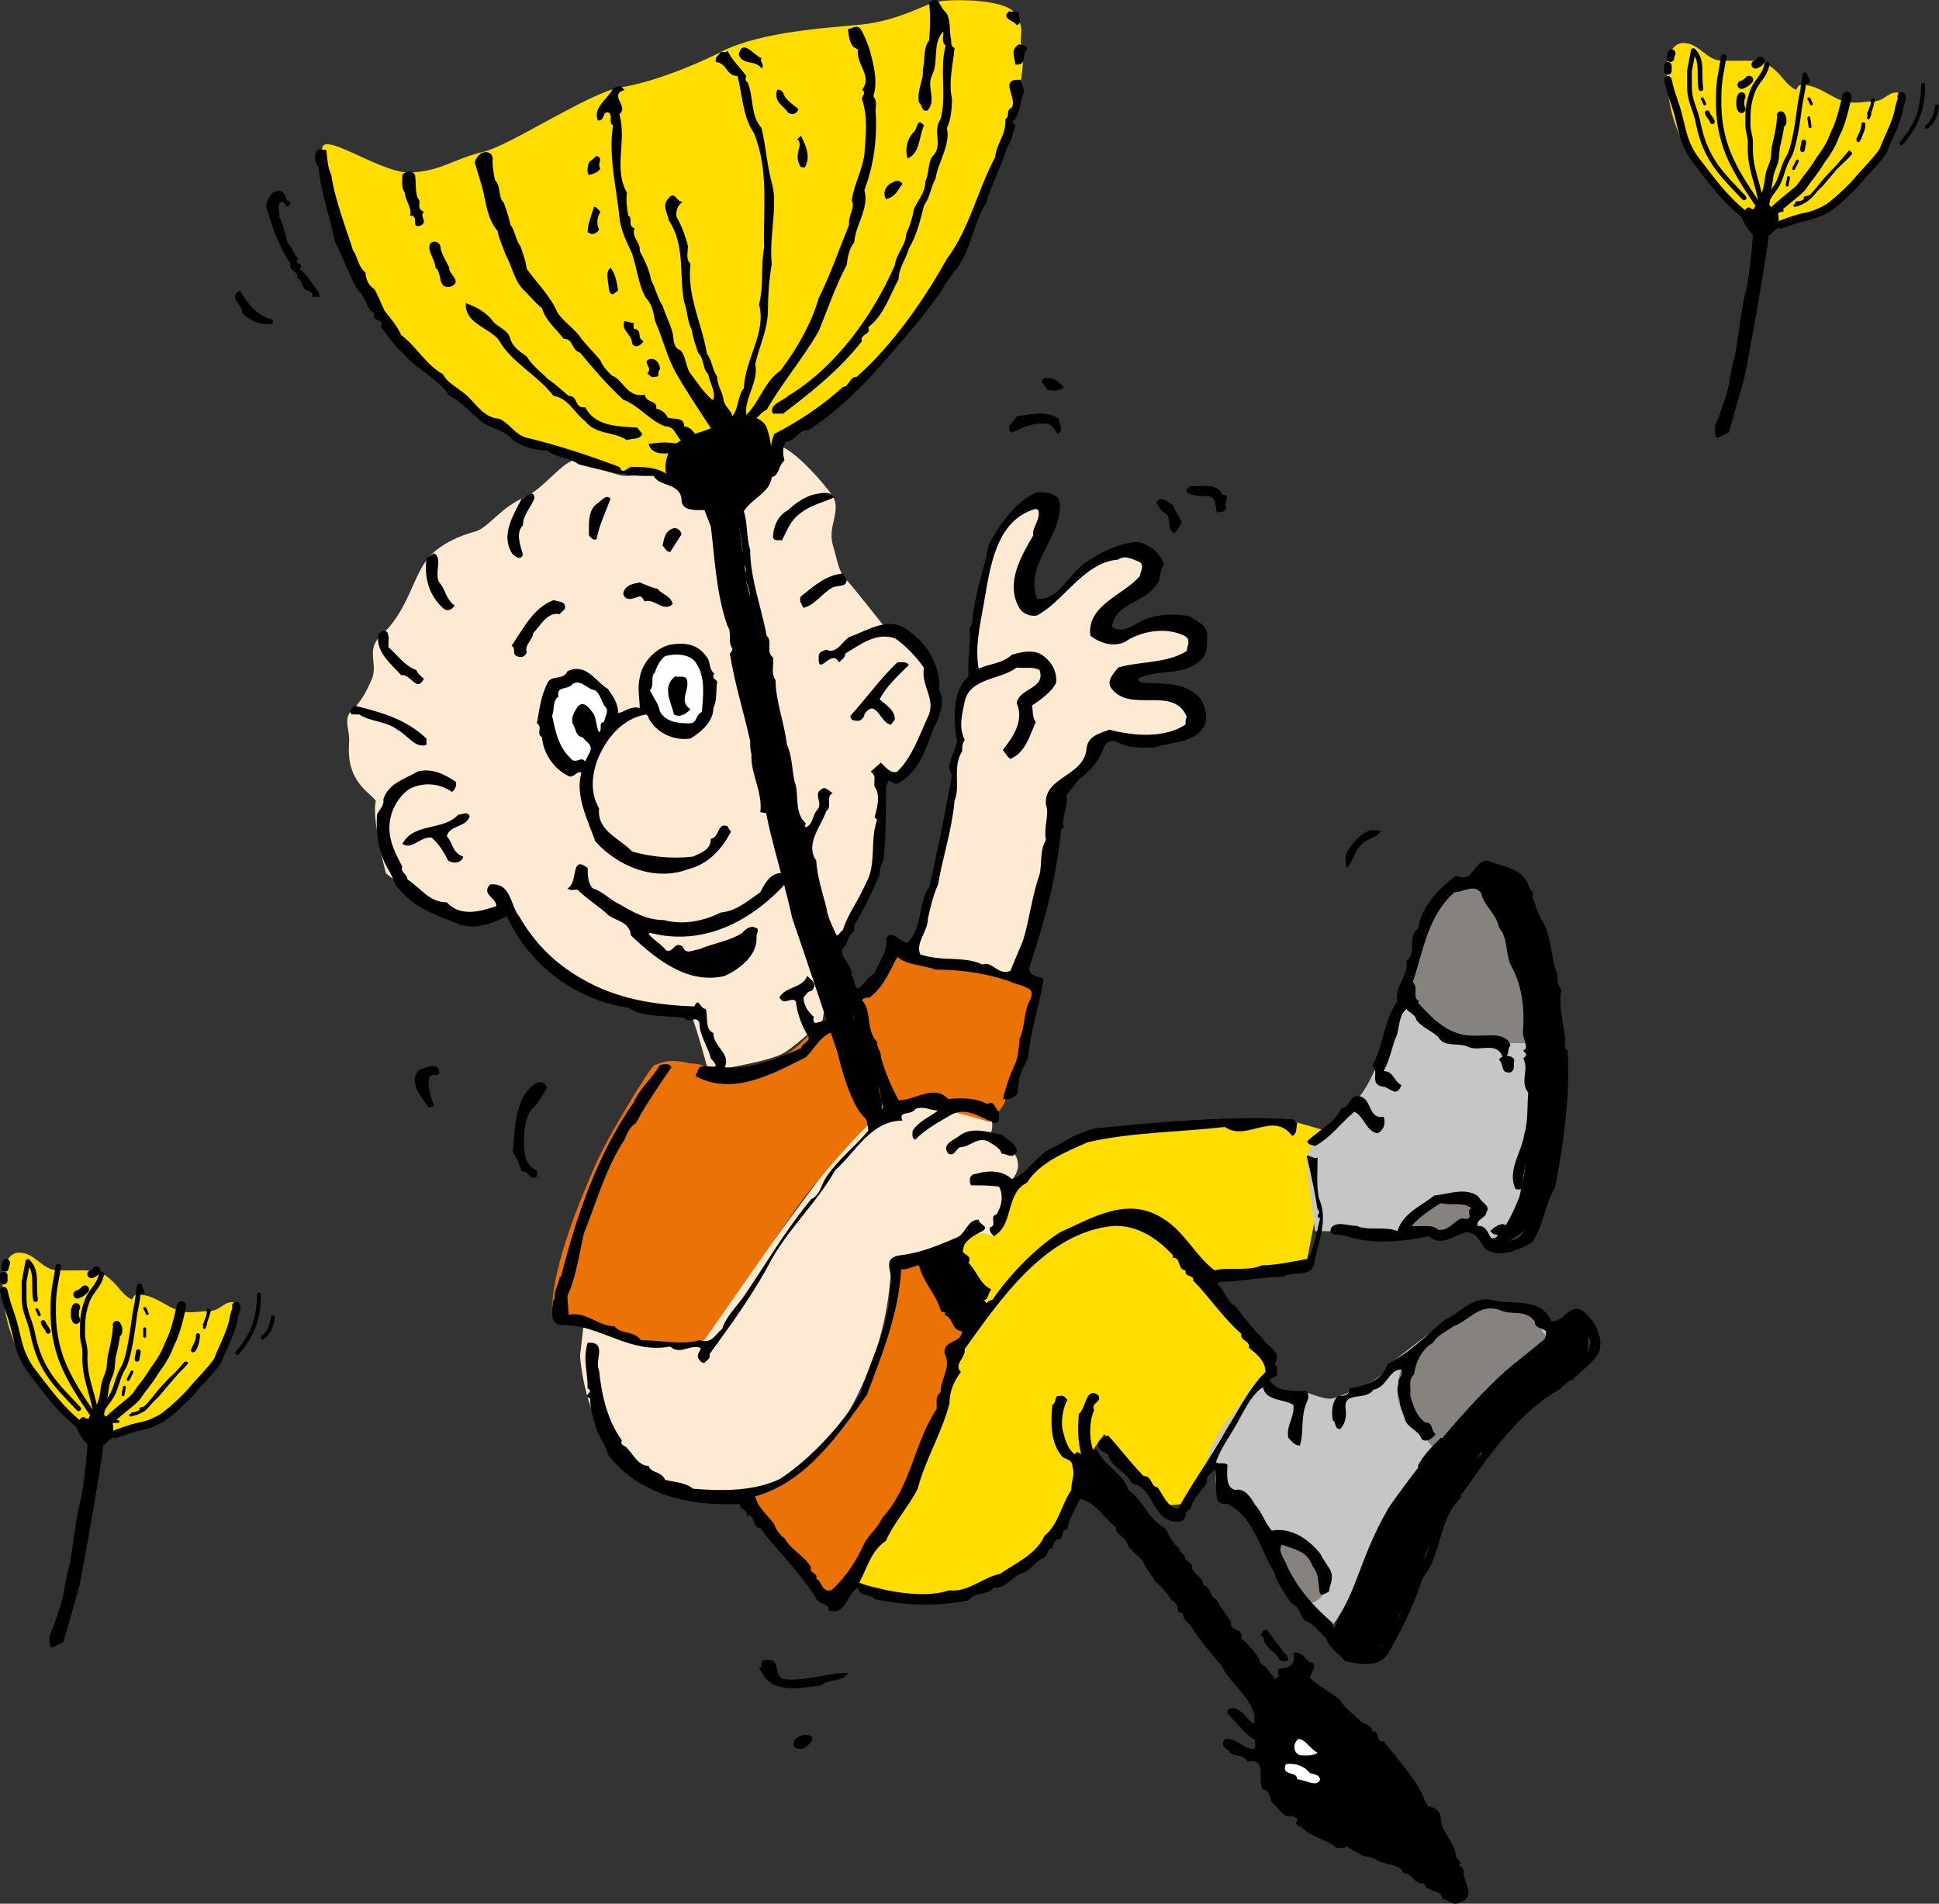 <?xml version="1.0" encoding="UTF-8" standalone="no"?> <svg xmlns:dc="http://purl.org/dc/elements/1.1/" xmlns:cc="http://creativecommons.org/ns#" xmlns:rdf="http://www.w3.org/1999/02/22-rdf-syntax-ns#" xmlns:svg="http://www.w3.org/2000/svg" xmlns="http://www.w3.org/2000/svg" xmlns:xlink="http://www.w3.org/1999/xlink" xmlns:sodipodi="http://sodipodi.sourceforge.net/DTD/sodipodi-0.dtd" xmlns:inkscape="http://www.inkscape.org/namespaces/inkscape" version="1.1" id="Ebene_1" x="0px" y="0px" viewBox="0 0 152.753 149.98" xml:space="preserve" sodipodi:docname="loeza_logo.svg" width="152.753" height="149.98" inkscape:version="1.0.2-2 (e86c870879, 2021-01-15)"><rect x="0" y="0" width="152.753" height="149.98" fill="#333333" stroke="none"/><defs id="defs385"></defs> <style type="text/css" id="style2"> .st0{fill:#FEEAD3;} .st1{fill:#FFDD00;} .st2{fill:#C6C6C6;} .st3{clip-path:url(#SVGID_2_);fill:#86837E;} .st4{fill:#86837E;} .st5{clip-path:url(#SVGID_4_);fill:#86837E;} .st6{fill:#EB7206;} .st7{fill:#FFFFFF;} .st8{fill:none;stroke:#000000;stroke-width:0.229;stroke-linecap:round;stroke-linejoin:round;stroke-miterlimit:3.864;} .st9{fill:none;stroke:#000000;stroke-width:0.636;stroke-linecap:round;stroke-linejoin:round;stroke-miterlimit:3.864;} .st10{fill:none;stroke:#000000;stroke-width:0.742;stroke-linecap:round;stroke-linejoin:round;stroke-miterlimit:3.864;} .st11{fill:none;stroke:#000000;stroke-width:0.376;stroke-linecap:round;stroke-linejoin:round;stroke-miterlimit:3.864;} .st12{fill:none;stroke:#000000;stroke-width:0.313;stroke-linecap:round;stroke-linejoin:round;stroke-miterlimit:3.864;} .st13{fill:none;stroke:#000000;stroke-width:0.404;stroke-linecap:round;stroke-linejoin:round;stroke-miterlimit:3.864;} .st14{fill:none;stroke:#000000;stroke-width:0.424;stroke-linecap:round;stroke-linejoin:round;stroke-miterlimit:3.864;} .st15{fill:none;stroke:#000000;stroke-width:0.594;stroke-linecap:round;stroke-linejoin:round;stroke-miterlimit:3.864;} .st16{enable-background:new ;} .st17{fill:#F1871A;} .st18{fill:#3FAB35;} </style> <path class="st0" d="m 30.397,68.786 c 0,0 -1.3,-4.9 -0.7,-5.9 0.5,-1 1,-7.7 1,-7.7 l 4.9,-9.8 8.6,-5.6 18.4,2.7 7.4,7.3 c 0,0 2.9,1.7 3.4,4.5 0.5,3 -2,7.2 -3,7.1 -1.2,-0.1 -1.3,-0.2 -1.2,0.5 0.1,0.7 0,5.7 -0.2,6.1 -0.2,0.4 -3.2,6.6 -3.2,6.6 l -1,5.8 c 0,0 -1.9,1.9 -3.1,2.6 -1.2,0.7 -5.9,1.4 -5.9,1.4 0,0 -1.3,-4.9 -1.6,-4.9 -0.3,0 -6,-0.3 -8.5,-1.8 -2.5,-1.5 -6.5,-6.3 -6.5,-6.3 0,0 -2.4,1.6 -4.9,0.1 -2.7,-1.6 -3.9,-2.7 -3.9,-2.7" id="path4"></path> <path class="st1" d="m 103.597,91.386 0.2,-1.8 0.3,-0.6 -2.4,-0.7 -8.7,0.2 c -8.1,0.2 -10.5,2.5 -10.5,2.5 l -2.8,2.7 -1.2,2.2 -1.3,1 -2.3,1.5 -7.9,26.3 c 0,0 3.5,1.5 5.5,1.3 1.9,-0.2 7.6,-1.2 9.6,-4.2 2,-3 4.1,-7.7 4.1,-7.7 l 0.8,-1.1 5.1,5.6 1.2,-0.1 c 0,0 2.1,-4 3.2,-5.6 1.1,-1.6 3.5,-5.2 3.6,-5.4 0.2,-0.2 -0.7,-1.7 -0.7,-1.7 l -4.3,-5.4 7.8,-0.8 1,-5.1 -0.3,-3.1" id="path6"></path> <path class="st0" d="m 45.997,104.186 -0.3,2.6 c 0,0 0.5,11.2 10.2,11.2 7.7,0 10.8,-5.8 12.6,-10.2 1.6,-3.8 1.7,-7.9 1.7,-7.9 0,0 3,-0.7 4,-1.5 2.4,-1.9 4,-1 4,-1 0.5,-0.6 1.4,-4.3 1.4,-4.3 2,-2.1 -1.6,-3.8 -1.6,-3.8 0.2,-0.1 0.3,-1 -0.1,-1.4 -0.9,-0.5 -5,-1.1 -5,-1.1 0,0 -4,0.3 -5.9,2.8 -1.9,2.5 -11.9,16.1 -11.9,16.1 l -9.1,-1.5" id="path8"></path> <path d="m 104.897,128.886 5.2,-13.7 12.1,-10.4 c 0,0 1.8,-1.8 2.5,-0.5 0.8,1.3 0.4,2.9 -0.6,3.7 -1,0.7 -5.6,4.3 -6.7,5.5 -1.9,2.2 -4.2,6.5 -5.5,10 -1.4,3.5 -3.2,7.3 -4.4,7.2 -1.3,-0.2 -2.6,-1.8 -2.6,-1.8" id="path10"></path> <path d="m 116.997,68.286 c 0.6,-0.1 2.3,0.9 2.7,1.4 0.4,0.5 2.1,5.8 2.2,6.4 0.1,0.5 0.9,7.1 1,7.7 0.1,0.6 -0.3,6.4 -0.5,7.1 -0.2,0.8 -1.4,5 -1.7,5.5 -0.4,0.5 -2.5,1.9 -2.8,1.9 -0.3,0 -1.1,-1 -1.1,-1 l -0.8,-28 c 0.1,0.1 0.5,-0.9 1,-1" id="path12"></path> <path d="m 84.797,115.086 c 0.3,-0.4 0.6,-0.7 0.6,-0.7 0.6,0.2 2.9,2.5 3.8,3.7 1.1,1.3 6.1,7.7 6.1,7.7 0.2,0.7 4.1,6 4.6,6.5 0.5,0.4 0.6,-0.2 1,-0.3 0.4,-0.1 1.6,0.1 1.6,0.1 0,0 2.6,1.5 4,3.1 0.9,1 4.4,4.5 4.8,5.2 0.6,0.9 1.7,2.7 1.7,2.7 0.3,0.8 2.2,5.7 1.9,6.2 -0.5,0.8 -2.6,-1.3 -4,-1.9 -0.4,-0.2 -3.7,-1.3 -4.1,-1.5 -0.4,-0.2 -1.8,-1.2 -2.3,-1.4 -0.5,-0.2 -3.6,-1.8 -3.8,-2.3 -0.3,-0.5 -1.9,-3.6 -1.5,-4.1 0.2,-0.2 0.5,-1.1 -0.1,-1.7 -0.5,-0.5 -0.2,-1.9 -0.2,-1.9 0,0 -5.4,-6.6 -5.8,-7.5 -1,-1.5 -4.5,-5.7 -5.3,-7 -0.4,-0.7 -2.8,-2 -3,-2.6 -0.2,-0.3 -0.2,-1.9 0,-2.3" id="path14"></path> <path class="st2" d="m 99.397,108.386 c 0.1,0.5 0.8,1.1 1.5,1.4 0.7,0.3 2,-0.1 2,-0.1 0,0 1.5,0.6 2,0.5 0.5,-0.1 1.2,-0.4 1.6,-0.6 0.5,-0.2 2.1,-0.8 2.9,-1.9 0.4,-0.6 2.7,-2.2 3,-2.5 0.4,-0.2 3.6,-2.4 4.4,-2.5 0.8,-0.1 3.5,0.2 3.7,0.5 0.3,0.3 1.1,1.5 1.5,1.4 0.5,-0.1 1.4,-1.1 1.8,-1.1 0.4,0 -4.2,3.7 -4.6,4 -3,2.5 -7.1,7.4 -9.8,11.3 -2.5,4.3 -2.5,7.1 -4.8,9.7 -0.5,0.5 -3.7,-3.9 -4.2,-5.1 -0.7,-1.8 -2.6,-5.8 -3.8,-5.8 -1.5,0 -0.3,-2.3 -1.2,-2.3 -0.9,0 0.7,-2.5 1.2,-3.3 1,-1 2.7,-4.1 2.8,-3.6" id="path16"></path> <g id="g30" transform="translate(-1.103,-1.614)"> <g id="g28"> <g id="g26"> <defs id="defs19"> <path id="SVGID_1_" d="m 100.5,110 c 0.1,0.5 0.8,1.1 1.5,1.4 0.7,0.3 2,-0.1 2,-0.1 0,0 1.5,0.6 2,0.5 0.5,-0.1 1.2,-0.4 1.6,-0.6 0.5,-0.2 2.1,-0.8 2.9,-1.9 0.4,-0.6 2.7,-2.2 3,-2.5 0.4,-0.2 3.6,-2.4 4.4,-2.5 0.8,-0.1 3.5,0.2 3.7,0.5 0.3,0.3 1.1,1.5 1.5,1.4 0.5,-0.1 1.4,-1.1 1.8,-1.1 0.4,0 -4.2,3.7 -4.6,4 -3,2.5 -7.1,7.4 -9.8,11.3 -2.5,4.3 -2.5,7.1 -4.8,9.7 -0.5,0.5 -3.7,-3.9 -4.2,-5.1 -0.7,-1.8 -2.6,-5.8 -3.8,-5.8 -1.5,0 -0.3,-2.3 -1.2,-2.3 -0.9,0 0.7,-2.5 1.2,-3.3 1,-1 2.7,-4.1 2.8,-3.6"></path> </defs> <clipPath id="SVGID_2_"> <use xlink:href="#SVGID_1_" style="overflow:visible" id="use21" x="0" y="0" width="100%" height="100%"></use> </clipPath> <path class="st3" d="m 123,106.9 c -0.5,-0.3 -0.5,-0.8 -0.9,-1.2 -1.2,-1.3 -2.7,-1.2 -4.5,-1.2 -1.4,0 -2.1,0.9 -3,1.9 -0.6,0.6 -1.1,0.6 -1.7,1.1 -1.3,1.1 -1.7,2.3 -1.7,3.9 0,1.3 1,1.9 1.8,2.9 0.6,0.8 0.9,1.7 1.9,1.7 1.1,0 1.5,-0.9 2.2,-1.8 0.9,-1.2 1.4,-1.9 2.5,-2.9 1.5,-1.5 3.1,-2.3 3.4,-4.4" clip-path="url(#SVGID_2_)" id="path24"></path> </g> </g> </g> <path class="st4" d="m 102.597,126.486 c 0,0 -0.7,-0.5 -1.2,-1.6 -1.1,-1.7 -1.7,-3.7 -1.7,-3.7 0,0 2.2,-0.3 3,0.5 1.5,1.4 1.7,3.6 1.7,3.6 -0.4,1.1 -1.8,1.2 -1.8,1.2" id="path32"></path> <path class="st2" d="m 102.897,91.286 0.5,-1.2 c 0,0 2.7,-2 3.5,-3.5 0.7,-0.6 1.5,-2.5 1.5,-2.5 1,-1.3 1.5,-4.3 2.3,-5.5 0.4,-2.2 0.9,-3.1 1.3,-4.7 0.3,-1 1.6,-4.3 2.9,-4.3 1.6,0 2,0.9 2.3,0.9 0.3,0.1 1.6,2.8 1.7,3 1.3,3.2 1.8,6.8 1.8,6.8 l 0.1,6.7 c -0.6,4.8 -0.6,5.1 -1.1,7.3 0,0 -0.9,2.4 -1.7,3 -0.3,0.8 -1.8,-0.5 -1,0.3 0.2,0.2 -1.3,-0.9 -1.3,-0.9 0,0 -1.4,0.4 -2.2,0.7 -0.9,-0.7 -2.7,-0.2 -4.1,-0.1 -2.2,-0.3 -5.8,-0.3 -5.8,-0.3 l -0.7,-5.7" id="path34"></path> <g id="g48" transform="translate(-1.103,-1.614)"> <g id="g46"> <g id="g44"> <defs id="defs37"> <path id="SVGID_3_" d="m 104,92.9 0.5,-1.2 c 0,0 2.7,-2 3.5,-3.5 0.7,-0.6 1.5,-2.5 1.5,-2.5 1,-1.3 1.5,-4.3 2.3,-5.5 0.4,-2.2 0.9,-3.1 1.3,-4.7 0.3,-1 1.6,-4.3 2.9,-4.3 1.6,0 2,0.9 2.3,0.9 0.3,0.1 1.6,2.8 1.7,3 1.3,3.2 1.8,6.8 1.8,6.8 l 0.1,6.7 c -0.6,4.8 -0.6,5.1 -1.1,7.3 0,0 -0.9,2.4 -1.7,3 -0.3,0.8 -1.8,-0.5 -1,0.3 0.2,0.2 -1.3,-0.9 -1.3,-0.9 0,0 -1.4,0.4 -2.2,0.7 -0.9,-0.7 -2.7,-0.2 -4.1,-0.1 -2.2,-0.3 -5.8,-0.3 -5.8,-0.3 L 104,92.9"></path> </defs> <clipPath id="SVGID_4_"> <use xlink:href="#SVGID_3_" style="overflow:visible" id="use39" x="0" y="0" width="100%" height="100%"></use> </clipPath> <path class="st5" d="M 118.1,71.2 C 117.6,71 117.2,71 116.7,71 c -1.7,0 -2.4,1.5 -3.2,3 -1,1.8 -1.6,3 -1.6,5.1 0,0.4 0,0.7 0,1.1 0.8,0.7 0.9,1.5 1.9,2 2.3,1.4 4,1.6 6.7,1.6 0.4,0 0.7,0 1.1,0 0.6,-1 0.2,-1.8 0.2,-3 0,-2 -0.1,-3.1 -0.2,-5.1 -0.3,-1.3 -0.3,-2.1 -0.9,-3.2 -0.5,-0.8 -0.8,-1.6 -1.8,-1.6 -0.7,0 -1.1,0 -1.7,0" clip-path="url(#SVGID_4_)" id="path42"></path> </g> </g> </g> <path class="st6" d="m 54.397,83.786 c -2,-0.5 -2.5,0.1 -2.8,0.1 -0.3,0 -3.9,6 -4.6,7.7 -0.7,1.6 -3.7,8.2 -3.5,12.1 0,0.3 3.1,0.4 6.1,2 1.7,-0.1 5.6,0.3 5.6,0.3 0,0 7.2,-10.3 7.9,-11.3 0.7,-1 5,-6.1 5.9,-6.5 0.9,-0.4 3.2,-1.3 3.8,-1.3 0.6,0 0.4,0.7 1.2,0.6 0.8,-0.1 3.9,0.9 3.9,0.9 0,0 1.2,-1.1 1.3,-1.7 0.1,-0.6 2.5,-8.4 2,-8.7 -1,-0.6 -3.9,-1.4 -5.6,-1.6 -2.3,0.1 -4.3,-0.5 -5.5,-1.5 -0.8,2.5 -2.8,3.9 -3,4.1 -0.2,0.2 -2.3,2 -2.5,2 -0.2,0 -1.4,1 -1.5,1.2 -1.2,1.1 -4.1,2.8 -6,2.7 -0.7,-0.3 -1.3,-1.1 -2.7,-1.1" id="path50"></path> <path d="m 77.797,102.786 c -0.6,-0.7 -2.8,-4.6 -2.8,-4.6 l -2.3,0.8 c 0,0 1.3,3.8 1.9,4.3 0.6,0.5 1.6,1.8 1.7,1.5 0.1,-0.3 2.1,-1.3 1.5,-2" id="path52"></path> <path class="st0" d="m 64.397,52.386 c 0,0 -4.1,-3 -4.8,-5.6 -0.3,-1 -0.5,-2.2 -0.7,-3.4 -1.7,0.9 -6,2.6 -6.5,2.3 -0.6,-0.3 -0.6,-1.2 -0.8,-1.8 -0.2,-0.6 -1.7,-1.5 -2.3,-1.5 -0.6,0 -0.9,0.3 -2.4,0.1 -1.5,-0.2 -2.7,-0.3 -3.6,0.2 -1,0.5 -1.7,0.9 -2.2,1.1 -0.5,0.2 -2.1,0.5 -3.2,1.5 -1,1 -1.3,1.9 -2,2.6 -0.8,0.8 -2.3,4.6 -2.3,5.6 0,1.1 -0.5,2.9 0,5 0.1,0.3 2.2,3.4 1.4,3.1 -0.9,-0.3 -1.8,-0.6 -2.2,-0.6 -2.8,0 -2.6,2.7 -3.1,2.2 -0.7,-0.9 -2.4,-1.6 -2.2,-4.6 0.1,-1.1 -0.5,-1.9 0.2,-2.6 0.8,-0.7 1.3,-1.8 1.6,-2.5 0.5,-1.2 -0.5,-2.3 0.7,-3.4 2.2,-2 2.5,-4.7 3.8,-6.2 1,-1.1 2.5,-1.7 3.6,-2 1.1,-0.3 1.9,-1.8 3.9,-2.7 1.5,-0.6 3.2,-3.1 4.1,-2.9 0.9,0.2 2.2,0.9 3.7,1.2 1.1,0.1 3.7,-0.8 5.4,2.3 2,-0.4 3.3,0.3 4.1,1.1 -0.1,-0.6 -0.1,-1 -0.1,-1 0,0 1.9,-2 2.2,-2.7 0.3,-0.6 0.6,-2.1 0.6,-2.1 1.3,0.3 3.7,3.1 4.3,4 0.7,1.1 -0.4,2.4 0,3.8 0.4,1.4 0.5,2.2 1,2.7 0.5,0.5 3.4,4.2 3.4,4.2 -3.1,0.6 -4.8,2 -5.6,2.6" id="path54"></path> <path class="st1" d="m 25.397,11.886 c 0.3,1.7 1.6,7.4 2.7,9.7 1.1,2.3 4.2,6.6 6.6,8.5 2.4,1.9 4.2,4.3 9.8,5.7 1.4,0.4 2.6,1.1 4.7,1.6 1.7,-0.1 2.6,0.1 3.7,0.6 1.6,-0.2 8.3,-3 9,-3.4 1.8,-1 6,-4.4 6.9,-5.2 0.9,-0.9 3.3,-3.8 3.9,-4.8 0.6,-0.9 3.8,-5.6 5.8,-11.3 0.6,-1.7 2.5,-7.1 2,-9.5 -0.3,-0.9 0.4,-1.5 -0.6,-2.8 -0.8,-1.1 -5.3,-1.1 -6.3,-0.8 -1,0.3 -3.2,1.6 -6.3,1.8 -2,0.2 -7.2,0.5 -10.3,2 -1.1,0.6 -5,2.4 -8.1,2.9 -2.5,0.4 -8.7,4.6 -10.9,5.1 -2.2,0.5 -3.4,1.6 -5.9,1.6 -2.4,-0.1 -7,-3.5 -6.7,-1.7" id="path56"></path> <path d="m 68.997,88.286 c 1.5,-0.6 -1.1,-6.2 -1.1,-6.2 l -3.4,-10.5 c -0.9,-4 -2.1,-6.5 -2.6,-11.2 -0.8,-3.7 -2,-10.8 -3.1,-14.5 -0.2,-2.3 -0.8,-5.9 -0.8,-5.9 0,0 2.3,-1.6 2.7,-3.2 0.3,-0.9 -0.1,-2.8 -0.4,-3.3 -0.3,-0.5 -1.7,-1.2 -2.7,-0.5 -0.8,0.6 -3.5,1.4 -3.5,1.4 l -1.2,0.8 c 0,0 -1,1.7 -0.1,2.7 0.9,1 1.3,1.5 1.6,1.6 0.4,0.1 1.3,0 1.6,0.7 0.2,0.7 1.8,9.7 1.8,9.7 l 2.3,12.3 c 0.2,2.8 1.5,6.4 2.3,10.1 0.7,2 3.6,10.7 3.6,10.7 0,0 1.3,5.9 3,5.3" id="path58"></path> <path d="m 74.597,1.086 c 0.3,0.6 0.2,1.4 0.3,1.9 0.1,0.2 -0.1,0.6 0.3,0.8 -0.1,1.2 -0.5,2.7 -0.2,4 0,0.8 -0.1,1.7 -0.4,2.3 0.3,1.3 -0.7,2.7 -0.9,4 -0.4,0.7 -0.4,1.4 -0.9,2.1 -0.3,1.2 -0.6,2.4 -1.2,3.4 -0.2,0.8 -0.8,1.5 -0.8,2.4 -0.7,1.3 -1.2,2.9 -2.4,3.8 0.3,0.6 -0.7,0.5 -0.5,1.1 -1.8,2.3 -4.1,4.1 -6.2,5.7 h -0.8 c -0.4,-0.7 0.8,-1 1.2,-1.4 3.8,-2.3 6.7,-6.4 8.4,-10.3 0.1,-0.9 0.9,-1.6 0.9,-2.5 0.3,-0.6 0.5,-1.3 0.6,-1.9 0.3,-0.7 0.9,-1.3 0.9,-2.2 0.3,-0.6 0.2,-1.3 0.5,-1.9 1,-0.9 0,-2 0.7,-3 0.5,-1.8 -0.1,-3.9 0.4,-5.8 -0.4,-0.3 -0.1,-0.9 -0.2,-1.1 -0.9,1 -0.3,2.4 -0.9,3.5 -0.4,1 0.4,1.8 -0.3,2.7 -0.5,0.2 -0.4,-0.4 -0.7,-0.6 -0.2,-1 0.4,-1.8 0.3,-2.6 0.2,-0.7 0,-1.7 0.5,-2.3 0.1,-1.2 0.1,-2 0,-3 0.2,-0.1 0.4,-0.3 0.7,-0.1 0.3,0.5 0.4,0.7 0.7,1" id="path60"></path> <path d="m 80.297,1.086 c -0.1,0.4 0.3,0.7 -0.2,0.9 -0.2,-0.4 -1.3,-0.5 -0.6,-1.1 0.3,0.1 0.7,-0.1 0.8,0.2" id="path62"></path> <path d="m 68.497,3.886 c 0.3,1.1 0.7,2.5 0.3,3.7 0.4,0.5 0.1,0.9 0.2,1.4 0.1,2.2 -0.2,4.1 -0.9,6 0.4,1.4 -0.7,2.7 -0.8,4.1 -0.4,0.5 -0.5,1.1 -0.6,1.8 -0.9,1.7 -1.5,3.5 -2.2,5.2 -1.2,2.1 -2.9,4.1 -4.1,6.2 -0.6,0.2 -1.1,1.5 -1.7,0.4 0.1,0.8 -1.1,0.5 -0.8,1.4 -0.5,0.5 -1,-0.3 -1.6,0.1 -1.1,-1.7 -2.2,-3.3 -3.1,-4.9 -0.7,-1.3 -1,-2.7 -1.6,-4 -0.1,-0.6 -0.2,-1.3 -0.7,-1.8 -0.6,-1 -0.7,-2.3 -1.1,-3.5 -0.4,-0.9 -0.9,-1.8 -1,-2.9 -0.2,-2.1 -0.9,-4.9 -0.5,-7.2 -0.4,-0.3 0,-0.6 -0.3,-1 -0.6,-0.2 -0.3,0.7 -0.9,0.6 -0.4,-1 0.7,-1.6 1.2,-2.5 0.2,-0.1 0.3,-0.2 0.6,-0.2 l 0.3,0.3 c -1.3,0.4 0.4,1.3 -0.4,1.9 0.6,2.2 -0.5,4.3 0.6,6.2 -0.1,0.5 0,1.3 0.1,1.8 0.4,0.2 -0.1,0.8 0.5,1 -0.3,0.7 0.5,1.1 0.4,1.8 0.4,0.7 0.8,1.6 0.9,2.3 0.3,0.5 0.5,1.4 0.9,2 0.3,0.9 0.6,1.4 0.8,2.2 0.1,0.4 0,1.1 0.6,1.3 0.4,0.4 0.4,1.1 0.7,1.7 0.6,0.8 1.1,1.6 1.8,2.2 h 0.1 c 0.2,-0.7 -0.3,-1.3 -0.4,-2 -0.5,-0.5 -0.3,-1.2 -0.8,-1.7 -0.2,-0.6 -0.4,-1.1 -0.5,-1.8 -0.4,-0.8 -0.3,-1.4 -0.6,-2.2 -0.4,-2 0.1,-4.5 -1.2,-6.4 -0.1,-0.6 -0.6,-1.2 0,-1.8 0.5,-0.6 0.6,0.4 1.1,0.3 -0.3,0.2 -0.6,0.6 -0.5,1.2 0.4,0.7 0.7,1.5 0.9,2.3 0,0.5 -0.2,1 0.2,1.4 -0.3,2.5 0.9,4.7 1.3,7.1 0.4,0.5 0.4,1.2 0.8,1.8 0,0.7 0.4,1.1 0.5,1.8 0.1,0.6 0.6,0.8 0.7,1.3 0.5,-0.6 0.4,-1.6 0.9,-2.2 0.1,-2.3 1.8,-4.4 1.2,-6.6 0.4,-1.6 0.1,-2.8 0.4,-4.5 -0.1,-3.1 0.4,-6 -0.8,-9 -0.9,-1.3 -0.9,-3 -1.3,-4.5 -0.9,0 -0.8,-1 -1.7,-1.1 -0.1,-0.4 0.2,-0.5 0.4,-0.8 0.2,0 0.4,0.1 0.5,-0.1 0.5,0.9 0.9,1.2 1.5,2 -0.1,0.2 -0.1,0.4 0.1,0.5 0.5,1.2 0.2,2.6 1.1,3.6 0.4,1.8 0.4,2.9 0.9,4.7 0.3,1.8 -0.3,3.9 -0.1,6 -0.2,1.2 -0.3,2.5 -0.3,3.6 0,1.6 -0.7,2.9 -1,4.3 0.3,1.4 -0.9,2.7 -0.7,4 1.1,-1.1 1.4,-2.6 2.7,-3.5 1.2,-1.6 2.4,-3.6 3,-5.7 0.9,-1.8 1.6,-3.8 2.4,-5.8 -0.1,-0.7 0.5,-1.3 0.2,-1.9 0.2,-1.3 0.8,-2.3 1,-3.6 0.1,-1.5 0.3,-3 -0.2,-4.4 0,-0.2 0.4,-0.5 0,-0.7 0.9,-1.1 -0.5,-2 -0.3,-3.2 -0.7,-0.2 -0.7,-1 -0.8,-1.6 0.3,0 0.7,-0.4 1,0 0.3,0.5 0.5,1 0.7,1.6" id="path64"></path> <path d="m 80.897,3.886 c -0.4,0.4 0,1.3 -0.9,1.2 -0.1,-0.7 -0.4,-1.2 0.3,-1.6 0.2,0.1 0.6,0 0.6,0.4" id="path66"></path> <path d="m 59.997,4.586 c -0.2,0.3 0.3,0.5 0,0.8 -0.5,-0.7 -1.5,-0.2 -1.8,-1.1 0.3,-1.3 1.2,0.1 1.8,0.3" id="path68"></path> <path d="m 80.697,7.186 c -0.3,0.6 -0.3,1.5 -0.7,2.2 -0.1,0.1 -0.3,0.1 -0.2,0.3 l 0.2,0.2 c -0.2,0.6 -0.3,1.2 -0.7,1.8 -0.4,1.5 -1.2,2.8 -1.6,4.3 -1.1,1.7 -1.2,4 -2.6,5.5 -0.3,0.5 -0.7,0.9 -0.9,1.4 -0.6,0.8 -1.3,1.8 -1.9,2.5 -2.7,3.2 -5.2,6.3 -8.6,8.5 -0.9,0 -1,0.9 -1.8,0.9 -0.3,0.5 -0.2,1.1 -0.1,1.5 -0.5,0.4 -0.4,1.2 -1,1.3 -0.1,1.2 -1.6,1.7 -2.2,2.7 0.3,0.8 0.2,2.2 0.5,3 0,2.3 0.9,4.6 1.3,6.8 0.5,0.4 -0.1,1.3 0.5,1.7 0.1,0.6 -0.2,1.2 0.2,1.8 0,1.6 0.7,3.4 0.9,5.1 0.4,0.8 0.4,2 0.6,2.9 0.4,0.9 -0.1,2.4 0.9,3.3 0,0 -0.1,0.1 -0.1,0.2 l 0.1,0.1 c 0.6,-0.3 0.5,-1 0.9,-1.4 0.5,-0.6 -0.5,-1.3 0.5,-1.7 0.2,0 0.4,0.2 0.7,0.4 -0.6,0.3 0,1.1 -0.5,1.4 -0.4,1.2 -1.7,2.6 -0.8,3.9 0.1,1.4 0.5,2.5 0.8,3.7 0.1,0.8 0.5,1.5 0.8,2.2 0.2,0 0.3,-0.3 0.5,-0.4 0.4,-1.3 1.2,-2.3 1.8,-3.6 0.9,-1.7 0.3,-3.4 0.9,-5.1 l -0.2,-0.2 c 0.2,-0.7 0.5,-1.8 0,-2.4 -0.1,-0.5 0.2,-0.8 -0.3,-1.2 l 0.8,-0.7 c 0.4,0.4 0.8,0.9 1.3,0.7 1.2,-1.2 1.7,-2.8 2.4,-4.3 0.7,-1.4 -0.6,-2.5 -0.3,-3.9 -0.7,-0.9 -1.4,-1.7 -2.3,-2.3 -1.5,-0.5 -2.7,0.5 -3.9,1.2 0,0.3 -0.3,0.5 -0.5,0.7 -0.6,-1.2 -1.7,1.3 -1.6,-0.5 0,-0.3 0.3,-0.4 0.6,-0.5 0.8,0.4 1.3,-0.7 1.8,-1 1.5,-0.5 3.2,-1.8 4.8,-0.4 1.4,1 2.4,2.7 2.3,4.6 0.5,0.9 0,2.1 -0.4,2.9 -0.7,1.8 -1.2,3.6 -3,4.5 -0.2,-0.1 -0.4,-0.2 -0.6,-0.3 l -0.2,0.5 c 0,2.2 0,3.9 -0.2,5.8 -0.2,0.3 -0.3,0.7 -0.3,1.1 -0.6,1.4 -1.2,2.7 -2,4 v 0.5 c -0.6,0.3 -0.4,1 -0.9,1.3 -0.3,0.8 0.8,1.3 0.7,2.2 0.3,0.3 0.1,0.8 0.5,1 0.5,-0.3 0.7,-0.9 1.3,-1.2 0.3,-0.9 1.1,-1.7 0.9,-2.8 0.6,-0.7 1.1,0.4 1.7,0.4 1.2,-1.2 0.8,-3.1 1.7,-4.4 0.7,-2.9 1.3,-6.2 1.8,-8.8 -0.6,-0.9 0.3,-1.8 0.4,-2.7 -0.3,-1.6 -0.4,-4 0.9,-5.1 -0.1,-1.3 0.2,-2.5 0.1,-3.8 0.3,-0.4 0.2,-1 0.3,-1.3 0.2,-1.8 0.9,-3.5 1.2,-5.3 0.9,-1.6 2.1,-3.4 3.8,-4.1 0.7,0 1.7,0 1.8,0.9 0.1,2.8 -2.8,4.7 -1.8,7.5 1.9,0.1 2.5,-2.2 4.2,-3.1 1,-0.7 2.4,-1.3 3.7,-1.4 1,0.2 1.8,0.9 2.1,1.8 -0.3,0.4 -0.3,0.9 -0.4,1.3 -1,1.8 -3.4,1.6 -3.7,3.6 0.9,0.6 1.7,-0.2 2.4,-0.5 1.1,-0.5 2.6,-0.6 3.8,-0.3 0.5,0.4 1.2,0.6 1.3,1.3 0,0.7 0.1,1.7 -0.6,2.2 -1.3,1.2 -3.4,0.6 -4.9,1.4 l 0.3,0.3 c 1.7,0.1 3.6,-0.1 4.7,1.3 0.3,0.5 0.5,1.1 0.4,1.8 -0.6,1.7 -2.6,1.5 -4,2 -1.1,0 -2.2,0.1 -3.1,-0.5 -0.4,-0.1 -0.7,0.1 -0.9,0.4 -0.3,1 -1.1,2 -2,2.6 l -1,1.3 c 0.2,0.9 -0.4,1.7 -0.2,2.5 l -0.2,0.2 c -0.4,3.9 -1.3,7.2 -2.5,10.8 -0.1,0.5 0.3,0.7 0.8,0.8 0.6,0.1 0.1,0.6 0.2,0.9 -0.4,1.8 -0.9,3.5 -1.1,5.3 -0.1,0.6 -0.6,1.1 -0.7,1.8 0,0.4 -0.2,0.8 -0.1,1.1 -0.2,0.3 -0.6,0.6 -1.2,0.5 0.3,-1.1 0.6,-2.1 1.2,-3.2 -0.1,-0.4 0.2,-1.1 0.1,-1.5 0.5,-1 0.3,-2.2 0.9,-3.2 0.5,-1.1 -1.1,-1 -1.7,-1.4 -1.8,-0.6 -3.8,-0.9 -5.8,-0.9 -1,-0.4 -2.2,-0.3 -3,-1 -0.6,1.1 -1.1,2.4 -2.2,3.2 -0.2,0 -0.4,0 -0.6,0.2 0.8,0.8 0.3,2.4 1.2,3.3 0,0.6 0.3,0.6 0.3,1.2 0.3,1.1 0.8,2.3 1.4,3.4 1.3,0 2.8,-1.3 3.9,-0.1 1,-0.1 2.2,-0.1 3.1,0.4 0.5,-0.4 0.6,0.4 0.9,0.6 -0.1,0.3 0.2,0.8 -0.3,0.9 -1.1,-0.4 -2.2,-1.3 -3.4,-0.7 -1,0.6 -2,1.1 -2.9,2 -0.3,-0.1 -0.2,-0.5 -0.2,-0.7 0.5,-0.8 1.4,-1.1 2,-1.6 -0.6,0 -1.2,-0.4 -1.8,-0.1 -0.3,0.5 -1.4,0.1 -1,0.9 -2.5,0 -3.7,2.5 -5.3,3.9 -1.4,2.5 -3.5,4.4 -5,7 -1.4,2.7 -3.1,5 -4.9,7.5 0.1,0.4 -0.3,0.5 -0.4,0.7 -0.2,0 -0.4,-0.2 -0.5,-0.4 -0.1,-0.4 0.2,-0.5 0.2,-0.8 -0.9,-0.3 -1.6,0.6 -2.4,-0.1 -3.2,0.6 -5.5,-1.7 -8.4,-1.7 -1.2,0.1 -0.9,-1.3 -0.8,-2 h 0.1 c -0.1,-0.7 0.3,-1.1 0.4,-1.8 h 0.1 c 1.2,-4.8 2.9,-9.7 5.7,-13.7 0.6,-1.3 1.4,-1.8 2.1,-3 0.3,0 0.7,-0.2 0.9,0.2 -0.9,1.3 -2,2.9 -2.8,4.4 -0.5,0.3 -0.7,0.8 -0.9,1.3 -1.5,2.3 -2.2,4.9 -3.2,7.4 -0.4,1.7 -0.6,3.4 -1.3,4.9 l 0.1,1.5 c 1.4,-0.3 2.3,0.9 3.6,0.9 0.6,0.7 1.5,0.3 2.1,1.1 1.5,0 3.2,0.4 4.6,0 1,0.3 1.2,-0.4 1.8,-0.9 0.3,-1 1.2,-1.8 1.8,-2.7 1.7,-2.5 3.2,-5.1 5.2,-7.5 0.8,-0.4 0.8,-1.3 1.3,-1.9 0.9,-1.3 2.1,-2.2 3.2,-3.5 0,-1.3 -1,-1.8 -1.1,-3.1 -0.5,-1 -0.4,-2.6 -1.3,-3.6 0.2,-0.5 -0.3,-0.7 -0.3,-1.1 -1,0.2 -1.5,1.3 -2.2,2 -2.6,1.3 -5.6,3 -8.5,1.6 -0.4,-0.1 0,-0.4 0,-0.6 0.2,-0.8 2.2,0.4 1,-0.9 -0.2,-0.9 -0.9,-1.8 -0.9,-2.8 -0.3,-0.7 -0.8,0.2 -1.2,-0.4 -1.4,-0.2 -3.2,0 -4.4,-0.8 -3,-0.4 -5.9,-2.1 -7.7,-4.3 -0.8,-0.8 -1.4,-2 -1.9,-2.9 -1.1,0.6 -2.6,1.1 -3.8,0.6 -1.7,-0.7 -3.4,-1.2 -4.6,-2.7 -0.5,-0.4 -0.5,-0.9 -0.8,-1.4 -0.9,-1.4 -1.1,-3 -1,-4.5 0.1,-0.3 0.6,-0.7 0.5,-1.2 0.4,-1.3 1.7,-1.6 2.7,-2.2 1.1,-0.3 2.1,0.2 3,0.8 0.1,0.2 0,0.6 -0.3,0.8 -1,-0.7 -2.3,-0.8 -3.4,-0.2 -1.2,0.9 -1.8,2.5 -1.4,4 0.2,0.8 0.5,1.3 0.9,2.1 -0.2,0.4 0.4,0.6 0.4,1 1.1,0.7 1.7,1.8 3.1,1.8 1.1,1.2 2.7,0.7 3.9,0.3 0,-0.7 -1.2,-0.9 -0.5,-1.7 1.7,-0.2 1.6,1.7 2.3,2.5 1.2,2.1 2.8,3.7 4.9,4.9 2.7,1.6 5.8,2.1 8.9,2.2 0.4,-0.8 0.4,0.2 0.9,0.2 0.2,0.6 -0.1,1.6 0.6,1.9 0,1.1 1.4,1.6 0.9,2.7 2.1,0.2 4.1,-0.7 6,-1.5 0.1,-0.4 0.7,-0.5 0.6,-0.9 -0.5,-0.8 -0.9,-1.8 -1,-2.8 -0.4,-0.4 -0.9,0.4 -1.3,-0.3 0.5,-0.9 1.8,-0.7 2.2,-1.7 0.3,0.3 0.9,0.7 0.3,1.2 -0.3,0 -0.4,0.3 -0.6,0.5 0,0.6 0.4,1.2 0.8,1.5 0,0.2 -0.1,0.5 0.2,0.5 l 1.1,-0.3 c 0,-0.5 0,-0.9 -0.3,-1.2 0.3,-0.4 -0.2,-0.8 -0.3,-1.1 -0.6,-1.8 -0.9,-3.6 -1.8,-5.4 -0.4,-0.8 0,-1.8 -0.7,-2.4 0,-0.3 0,-0.7 -0.3,-0.7 -2.8,3.1 -6.6,5.1 -10.8,4 l -0.1,0.1 c 0.4,0.5 0.9,0.7 1.4,1.3 0.6,0.2 0.6,-0.8 1.3,-0.3 0.2,0.7 0.9,0.2 1.3,0.2 1.1,-0.5 2.3,-0.6 3.4,-1.3 0.2,-0.3 0.7,-0.6 1,-0.4 0.4,0.1 0.1,0.4 0.1,0.7 0.1,1.4 -1.2,2.5 -2.5,3.1 -2.9,0.7 -5.4,-1.3 -7.4,-3.2 -0.1,-1.2 -1.4,-1.1 -2,-1.8 -0.7,-0.6 -1.5,-1.1 -2.2,-1.8 -0.3,0 -0.6,0.1 -0.8,-0.1 0.9,-0.4 0.2,-2.7 1.6,-1.6 0,0.5 0,1.2 0.4,1.6 0.9,0.3 1.3,0.9 2.2,1.3 1,0.6 2.1,1.2 3.4,1.2 1.5,0.4 3.1,0.1 4.5,-0.6 1.2,-0.1 2.1,-0.9 3.1,-1.6 0.4,-0.8 0.9,-1.6 1.8,-1.5 0.2,0.1 0.3,-0.1 0.4,-0.2 0,-1.6 -1.1,-2.7 -0.9,-4.4 l -1.3,-0.2 c 0.2,-1.6 -0.8,-3.1 -0.7,-4.6 -0.1,-0.2 -0.1,-0.8 -0.1,-1 -0.5,-2.3 -1.2,-4.4 -1.6,-6.9 0.1,-0.1 0.2,-0.2 0.2,-0.4 -0.4,-0.5 0,-1.2 -0.4,-1.8 -0.9,-2.6 -1,-5.5 -1.3,-7.8 l -0.5,-1.3 c -0.6,0 -1.7,0.1 -1.8,-0.7 0,-1.5 -1.8,-1.1 -2.2,-2 -2.1,0.1 -3.9,-0.4 -5.9,-0.9 -0.8,-0.6 -1.8,-0.5 -2.5,-1.1 -1,0 -1.9,-0.3 -2.7,-0.8 -0.6,-0.9 -2.1,-0.9 -2.8,-1.8 -0.7,-0.5 -1.3,-1.3 -2.2,-1.7 -0.8,-1.3 -2.6,-2.1 -3.6,-3.3 -0.8,-0.7 -1.1,-1.3 -1.8,-2.1 0.4,-0.7 -0.8,-0.4 -0.5,-1.1 -0.7,-0.3 -0.6,-1.3 -1.3,-1.8 -0.7,-1.2 -1.2,-2.7 -1.8,-3.8 -0.4,-2 -1.1,-3.8 -1.3,-5.9 -0.2,-0.3 -0.4,-0.8 -0.2,-1.2 0.1,-0.4 0.5,-0.1 0.8,-0.2 0.1,0.7 0.1,1.4 0.4,2 0.3,2 1.1,4 1.7,5.9 0.4,0.6 0.4,1.3 1,1.8 0,0.4 0.2,1 0.7,1.3 0.3,0.5 0.5,1.1 0.8,1.7 0.4,0.5 1,1.2 1.3,1.9 1.3,1 1.9,2.3 3.3,3.1 0.3,0.6 0.9,0.9 1.4,1.3 1.1,0.7 1.6,2.1 3,2.2 0.8,0.3 1.3,1.3 2.2,1.5 2.5,0.6 4.9,1.4 7.3,2.3 0.3,0.7 0.6,0 1,0 0.9,0 2.1,0 2.9,0.7 0.9,-0.2 1.1,0.5 1.5,1.1 0.2,1.2 1.6,-0.2 2.2,0.8 0,0.6 0.3,1.1 0.1,1.6 0.6,1.1 0.3,1.9 0.5,3 0.2,1.1 0.3,2.5 0.7,3.6 0,0.6 0.3,1 0.3,1.5 0.4,1 0.4,2.2 0.7,3.2 0.1,2.6 1.3,4.5 1.3,7 0.2,0.7 0.4,1.5 0.4,2.2 0.4,1.1 0.6,2.2 0.8,3.5 l -0.2,0.2 c 0.4,0.5 0.3,1.3 0.7,1.9 0.5,2.4 1,4.1 1.8,6.2 0.5,0.8 0.2,1.6 0.8,2.3 0,0.6 0.4,1 0.4,1.6 0.5,0.2 -0.2,0.6 0.4,0.8 0.2,2.2 1.4,4 1.8,6.2 0.5,1.2 0.8,2.6 1.8,3.6 0.4,0 0.7,-0.2 0.9,-0.6 -0.4,-0.5 0,-1.5 -0.7,-1.8 -0.2,-1.7 -1.3,-3 -1.6,-4.6 0.2,-0.7 -0.4,-1.1 -0.4,-1.7 -0.3,-0.9 -0.5,-1.8 -1,-2.5 -0.2,-0.6 -0.4,-1.3 -0.7,-1.8 0,-0.6 -0.2,-1.3 -0.6,-1.8 0,-0.5 -0.1,-0.6 -0.2,-1.1 -0.9,-2.3 -0.9,-5.1 -2.2,-7.4 -0.3,-2.9 -0.9,-5.8 -1.6,-8.8 0,-0.2 0.2,-0.5 -0.1,-0.7 -0.2,-2.7 -0.7,-5.2 -1.4,-7.9 0,-0.6 -0.3,-1.2 -0.5,-1.8 0.4,-0.4 -0.1,-0.9 -0.1,-1.3 0.1,-1.4 -0.5,-2.9 -0.6,-4.3 0.9,-1.4 2.3,-1.6 2.8,-3.3 0,-0.8 0,-1.5 0.3,-2.2 1.8,-0.9 3.9,-2.3 5.4,-3.7 0.5,0 0.5,-0.8 1.1,-0.8 2.8,-2.5 5.2,-5.9 7.1,-9.3 1.8,-2.4 2.4,-5.4 3.8,-8 0.1,-1.1 0.9,-1.8 0.8,-3 0.4,-0.2 0,-0.7 0.5,-0.9 0.5,-0.8 -1.1,-2.3 0.7,-2.2 l 0.3,0.9" id="path70"></path> <path d="m 61.697,7.286 c 0.1,0.5 0.7,0.9 1.2,1.3 -0.1,0.4 -0.5,0.5 -0.8,0.3 -0.4,-0.6 -1.1,-0.8 -0.9,-1.7 0.1,-0.3 0.4,0 0.5,0.1" id="path72"></path> <path d="m 72.797,9.886 c -0.4,0.8 -0.3,2.2 -1.3,2.6 -0.2,-0.6 -0.1,-1.5 0.5,-2.1 0.3,-0.2 0.2,-1.2 0.8,-0.5" id="path74"></path> <path d="m 63.397,13.186 c -0.2,0 -0.4,0 -0.4,-0.2 -0.3,-0.5 -0.1,-1.1 0,-1.5 0,-0.2 0,-0.4 -0.2,-0.5 l 0.3,-0.3 c 0.4,0.8 0.8,1.7 0.3,2.5" id="path76"></path> <path d="m 38.797,12.686 c 0,0.4 0.1,1.1 0.2,1.5 0.5,0.5 0.2,1.3 0.7,1.8 0.2,0.6 0.4,1.1 0.5,1.7 0.4,0.5 0.4,1.2 0.8,1.7 0.2,0.6 0.4,1.1 0.5,1.8 0.8,1.1 1.9,2.2 2.4,3.4 0.5,0.8 1.5,1.4 1.9,2.1 0.5,0.6 1,1.1 1.5,1.7 0.2,0.5 0.5,0.8 0.9,1.2 0.9,0.3 1.2,1.8 2.6,1.5 0.1,0.7 1,0.4 0.9,1.1 0.4,0.1 0.7,0.3 0.9,0.7 0.4,0.2 1.3,-0.1 1.3,0.7 0.7,0.1 0.9,0.7 1.2,1.2 -0.2,0.3 -0.7,0.2 -1,0.1 -0.9,-0.1 -0.7,-1.3 -1.7,-1.3 -1.3,-0.5 -2,-1.6 -3.3,-2.1 -1.3,-1.2 -2.4,-2.5 -3.4,-3.7 -0.7,-0.2 -0.5,-1.1 -1.3,-1.1 -0.6,-0.8 -1.4,-1.4 -1.7,-2.4 -0.5,-0.4 -0.9,-0.9 -1.3,-1.3 -0.9,-0.8 -1,-1.9 -1.6,-3 -0.2,-0.6 -0.5,-1.2 -0.6,-1.8 -0.8,-0.9 -0.9,-2.2 -1.2,-3.4 -0.2,-0.7 -0.4,-1.3 -0.6,-2 0.4,-1.2 1.6,-0.9 1.4,-0.1" id="path78"></path> <path d="m 47.297,13.286 c -0.2,0.3 -0.5,0.4 -0.9,0.5 -0.2,-0.2 -0.1,-0.7 0,-1 l 0.6,-0.5 c 0.6,0.2 0,0.6 0.3,1" id="path80"></path> <path d="m 32.697,13.786 c 0.1,0.7 0,1.2 0.2,1.8 0.4,0.4 -0.2,0.8 0.5,1.1 -0.4,0.4 0.4,0.8 -0.3,1.1 -0.8,0.2 0,-0.8 -0.8,-0.8 0.2,-0.6 -0.4,-1.2 -0.4,-1.8 -0.3,-0.4 -0.2,-0.9 -0.2,-1.4 0.2,-0.3 0.8,-0.4 1,0" id="path82"></path> <path d="m 71.097,14.486 c -0.4,0.5 -0.5,1 -1.3,1.2 -0.3,-0.5 0,-1.1 0.5,-1.3 0.3,-0.2 0.6,-0.2 0.8,0.1" id="path84"></path> <path d="m 22.597,15.786 c 0.1,0 0.2,0.1 0.3,0.2 l -0.2,0.3 c -0.3,0 -0.2,-0.4 -0.5,-0.4 -0.5,0.2 -0.1,0.8 -0.2,1.2 0.4,0.6 0.4,1.4 0.7,2.1 0.4,0.4 0.4,0.8 0.8,1.2 -0.5,0.4 0.6,0.3 0.1,0.8 0.6,0.4 1,1.2 1.5,1.8 l 0.1,0.4 h -0.6 c 0.1,-0.2 -0.1,-0.4 -0.3,-0.5 -0.6,0 -0.4,-0.9 -0.9,-1 0.2,-0.5 -0.7,-0.5 -0.5,-1.1 -0.9,-1.3 -1.4,-2.8 -1.9,-4.4 -0.1,-0.4 0.2,-0.9 0.5,-1.2 0.7,-0.4 1,0.1 1.1,0.6" id="path86"></path> <path d="m 47.297,16.686 c -0.3,0.5 -0.3,1 -0.1,1.4 -0.2,0.3 -0.5,0.5 -0.9,0.2 0,-0.7 0.3,-1.3 0.5,-2 0.2,0 0.3,0.2 0.5,0.4" id="path88"></path> <path d="m 34.697,19.386 c 0,0.5 0.4,1.1 0.7,1.7 -0.1,0.5 1.1,1.1 0.1,1.5 -1.1,0.2 -0.6,-1.1 -1.2,-1.5 0,-0.7 -0.7,-1.3 -0.4,-1.9 0.3,-0.3 0.7,-0.1 0.8,0.2" id="path90"></path> <path d="m 48.697,22.886 -0.4,0.3 c -0.4,0 -0.3,-0.6 -0.4,-0.9 0,-0.4 -0.2,-0.8 0.2,-1.2 0.4,0.5 0.5,1.2 0.6,1.8" id="path92"></path> <path d="m 21.497,25.186 v 0.3 c -0.9,0.2 -1.8,-0.2 -2.4,-0.8 0,-0.8 -1.2,-1.2 -0.2,-1.8 0.6,1 1.3,2 2.6,2.3" id="path94"></path> <path d="m 38.897,25.386 c 0.4,0.4 1.2,0.7 1.3,1.3 0.2,0.7 0.9,1.1 1.3,1.4 0.4,0.7 1.2,1.3 1.7,1.8 0.6,0.4 1.1,0.9 1.6,1.3 0.8,0 0.4,1 1.3,0.9 0.8,1.5 2.5,1.5 4.1,1.6 l 0.4,0.5 c -0.2,0.5 -0.8,0.3 -1.2,0.5 -1,-0.7 -2.4,-0.4 -3.3,-1.5 -0.9,-0.7 -1.3,-1.8 -2.5,-2 -1.3,-1.7 -3.3,-2.6 -4.3,-4.4 -0.8,-1 -2.7,-1.3 -2.6,-2.9 0.9,0.3 1.7,0.8 2.2,1.5" id="path96"></path> <path d="m 49.997,25.486 c -0.2,0.1 0,0.3 -0.1,0.4 0.8,0.1 0.2,0.7 0.8,1 -0.2,0.3 -0.6,0.6 -0.9,0.2 0,-0.8 -0.9,-1 -0.6,-1.8 l 0.8,0.2" id="path98"></path> <path d="m 51.997,29.086 c -0.3,0.3 0.1,0.6 -0.4,0.6 -0.3,0.1 -0.4,-0.1 -0.6,-0.3 0.5,-0.4 -0.5,-0.9 0.2,-1.1 0.5,-0.1 0.8,0.4 0.8,0.8" id="path100"></path> <path d="m 83.797,30.486 c -0.3,0.4 -0.9,0.3 -1.3,0.2 -0.1,-0.3 -0.7,-0.6 -0.2,-0.9 0.7,-0.1 1.1,0.3 1.5,0.7" id="path102"></path> <path d="m 83.397,32.986 c 0,0.4 0.5,0.9 -0.1,1.2 -0.2,-0.3 -0.4,-0.8 -0.9,-0.8 -1.1,-0.1 -1.8,0.3 -2.7,0.7 -0.6,-0.5 0.3,-0.9 0.4,-1.3 1.1,-0.1 2.3,-0.5 3.3,0.2" id="path104"></path> <path d="m 54.497,35.586 c -0.2,0.4 -0.6,0.8 -1,0.6 h -0.3 v -0.5 c -0.6,0 -1.8,0.3 -2.1,-0.7 1.1,-0.2 2.2,-0.2 3.3,0.3 l 0.1,0.3" id="path106"></path> <path d="m 96.297,38.986 c 0.8,0 0,0.6 0.3,1 0,0.4 -0.5,0.3 -0.7,0.4 -0.2,-0.4 0,-1.2 -0.7,-1.3 -0.6,0 -1.3,0 -1.7,-0.3 -0.1,-0.2 0.1,-0.4 0.3,-0.5 0.9,0.1 2.1,-0.3 2.5,0.7" id="path108"></path> <path d="m 65.697,39.186 c -0.8,0.4 -1.9,0.6 -2.7,1.3 -0.7,0.5 -1,1.3 -1.4,2.1 -0.2,-0.1 -0.5,0.1 -0.7,-0.2 0,-0.9 0.4,-1.8 1.2,-2.2 0.6,-0.6 1.5,-1.2 2.4,-1.3 0.5,-0.1 1,-0.1 1.2,0.3" id="path110"></path> <path d="m 42.097,39.286 c -0.3,0.7 -0.9,1.3 -0.9,2.1 -0.6,0.6 -0.2,1.6 0,2.3 -0.2,0.5 -0.5,0.2 -0.8,0 -1,-1.5 0,-3 0.7,-4.4 0.2,0 1,-0.9 1,0" id="path112"></path> <path d="m 48.097,39.286 c -0.4,1.1 -0.9,2.1 -1.1,3.2 -0.3,0.1 -0.4,-0.1 -0.6,-0.3 0,-0.8 -0.1,-1.8 0.5,-2.4 0.5,-0.3 0.8,-0.9 1.2,-0.5" id="path114"></path> <path d="m 93.097,41.186 c -0.2,0.3 -0.3,0.6 -0.6,0.8 -0.6,-0.2 -0.2,-1 -0.6,-1.5 -0.4,-0.2 -0.6,-0.5 -0.8,-0.9 0.4,-0.6 0.9,0 1.3,0.2 0.2,0.5 0.5,0.9 0.7,1.4" id="path116"></path> <path class="st0" d="m 81.797,40.186 c 0.2,0.8 -0.5,1.3 -0.4,2 -1,1.7 -2.2,3.8 -1.1,5.7 0.3,0.5 0.9,0.7 1.4,0.6 2.1,-1.1 3.7,-4.2 6.4,-4.4 0.5,-0.4 1.2,0 1.7,0.2 0.4,0.3 0,0.8 0,1.1 -1.3,1.5 -4.2,2.3 -3.9,4.7 0.8,0.6 1.8,0.9 2.7,0.5 1.3,-0.9 3.3,-1.2 4.7,-0.5 0.6,0.3 0.2,0.8 0.2,1.2 -1.6,1 -3.7,0.8 -5.4,1.3 -0.4,0.5 -1,1.1 -0.5,1.7 1.5,1.9 4.9,-0.3 5.9,2.2 -0.1,0.1 -0.1,0.4 -0.1,0.6 -1.7,1.1 -4.1,0.9 -6,0.4 -0.8,0.3 -1.7,0.5 -1.8,1.5 -0.2,2.2 -3.4,2.2 -3.2,4.4 0.3,0.7 -0.2,1.8 0,2.8 -0.5,0.8 -0.3,1.9 -0.5,2.7 -0.6,1.7 -0.8,3.6 -1.3,5.2 l -1,2.4 c -1,0.4 -1.4,-0.8 -2.2,-0.5 -1.5,-0.7 -3.2,-0.2 -4.9,-0.8 -0.4,-0.9 0.6,-1.8 0.6,-2.8 0.2,-0.9 0.4,-1.8 0.8,-2.7 0.4,-2.3 1.1,-4.3 1.3,-6.6 0.5,-1.2 -0.2,-2.6 0.6,-3.9 0,-0.3 0,-0.6 0.2,-0.9 -0.5,-1 -0.2,-2 0,-3 0.4,-1.9 2.8,-1.7 4.1,-2.7 0.7,0.1 1.2,-0.1 1.8,0.2 0.5,1.5 -1.6,1.4 -1.8,2.6 0.6,1.4 -0.3,2.7 -1.1,3.7 0.2,0.2 0.3,0.5 0.6,0.7 1.2,-0.5 1.5,-1.8 2,-2.9 -0.3,-0.4 -0.2,-0.9 -0.3,-1.3 0.6,-0.4 1.6,-1.1 1.9,-1.8 0.1,-0.9 -0.4,-1.8 -1.3,-2.3 -0.7,-0.3 -1.5,-0.1 -2.2,0.1 -0.7,0.7 -1.8,0.7 -2.6,1.1 -0.3,-1.7 0.1,-3.4 0.4,-5.1 0.5,-2.8 0.9,-6.6 4.1,-7.5 l 0.2,0.1" id="path118"></path> <path d="m 53.697,42.086 -0.9,1.4 c -0.3,0 -0.4,-0.3 -0.6,-0.5 0.1,-0.5 0.2,-1.1 0.7,-1.3 0.3,-0.2 0.7,0 0.8,0.4" id="path120"></path> <path d="m 34.597,45.886 c 0.5,0.5 0.5,1.3 1.2,1.8 -0.1,0.3 -0.5,0.5 -0.8,0.3 -1.2,-1 -1.6,-2.5 -1.4,-4 l 0.6,-0.4 c 0.7,0.4 0,1.5 0.4,2.3" id="path122"></path> <path d="m 66.697,45.686 c 0,0.6 -0.7,0.4 -1.1,0.6 -0.8,0.4 -1.4,1.4 -2.3,1.6 -0.1,-0.2 -0.4,-0.6 -0.2,-0.9 1,-0.8 2,-1.7 3.3,-1.8 l 0.3,0.5" id="path124"></path> <path d="m 51.797,46.386 c 0.4,0.5 1,0.5 1.2,1.2 -0.7,0.7 -1.5,-0.5 -2.2,-0.2 -0.1,-0.1 -0.2,-0.4 -0.4,-0.4 -0.4,0.1 -1.1,0.5 -1.3,-0.2 0.1,-0.7 0.8,-0.8 1.3,-0.9 0.5,0.2 0.9,0.4 1.4,0.5" id="path126"></path> <path d="m 44.497,47.686 c 0.1,0.4 -0.2,0.4 -0.4,0.7 -1,-0.2 -1.5,0.9 -2.1,1.5 0,0.5 -0.7,0.9 -0.5,1.5 -0.1,0.3 -0.4,0.5 -0.8,0.3 -0.4,-0.2 0,-0.6 -0.4,-0.8 0.9,-1.3 1.7,-3 3.3,-3.6 0.4,0.1 0.8,0.1 0.9,0.4" id="path128"></path> <path d="m 30.597,50.986 c 0.7,0.6 1.3,1.5 2.2,1.8 0.1,0.3 0.4,0.5 0.6,0.7 -0.6,1.1 -1,-0.4 -1.8,-0.3 -0.8,-0.9 -2,-1.8 -1.8,-3.2 0.2,-0.2 0.4,-0.4 0.7,-0.2 0.2,0.4 0.1,0.7 0.1,1.2" id="path130"></path> <path d="m 55.697,51.786 c 0.3,0.4 0.1,0.9 0.6,1.3 -0.1,0 -0.1,0.2 -0.1,0.3 l 0.3,0.3 c -0.1,0.7 0,1.5 -0.3,2.1 0,1.1 -1,1.9 -1.8,2.4 -1.4,0.2 -2.7,-0.5 -3.3,-1.6 0,-0.2 -0.1,-0.2 -0.2,-0.3 -1.8,0.3 -3.1,1.8 -3.8,3.5 -0.5,1.3 -0.6,2.7 0.1,3.9 -0.2,1.8 1.7,2.4 2.6,3.4 1.4,0.4 3.1,0.6 4.8,0.4 0.6,-0.3 1.4,-0.5 1.4,-1.4 0.7,-0.1 0.5,-1.3 1.3,-1 0.1,0.1 0.1,0.3 0.3,0.4 -0.7,1.4 -1.8,2.6 -3.4,3 -2.7,1 -5.6,-0.3 -7.3,-2.2 -0.6,-1.7 -1.6,-3.6 -1.1,-5.4 -0.3,-0.2 -0.5,0.3 -0.9,0.3 -1.2,-0.5 -2.1,-1.8 -2.2,-3.1 -0.5,-0.3 0.1,-0.8 -0.4,-1.1 0.2,-1.1 0.3,-2.2 0.9,-3.3 0.4,-0.5 1.2,-0.1 1.5,-0.8 1.5,-0.7 2.2,0.8 3.2,1.4 0.4,0.6 0.8,1.1 0.8,1.9 0.5,-0.1 1,-0.6 1.7,-0.4 0,-0.7 -0.2,-1.6 0,-2.4 0.2,-1.2 1.2,-2.3 2.4,-2.6 1.3,-0.2 2.2,0 2.9,1" id="path132"></path> <path class="st7" d="m 54.797,52.186 c 0.8,1.1 0.6,2.6 0.5,3.9 -0.6,0.3 -0.3,0.9 -1,0.9 -0.9,0 -1.8,-0.1 -2.3,-0.9 -0.1,-0.6 -0.5,-1.1 -0.8,-1.7 0.4,-0.4 0,-1.1 0.4,-1.4 0.1,-0.4 0.4,-1 0.8,-1.3 0.8,-0.2 1.9,-0.2 2.4,0.5" id="path134"></path> <path d="m 71.597,52.386 c -0.9,0.9 -1.7,1.6 -2.3,2.7 0.4,0.4 1.2,0.8 1.2,1.6 l -0.3,0.4 c -0.8,0 -1.2,-2.2 -2.1,-0.8 0,0.2 -0.2,0.4 -0.4,0.5 -0.4,0 -0.7,0 -0.7,-0.4 1.2,-1.3 2.4,-3 3.7,-4.2 0.3,0 0.7,-0.1 0.9,0.2" id="path136"></path> <path d="m 54.097,53.486 c 0.3,0.9 -0.7,1.7 0.3,2.4 -0.3,0.3 -0.8,0.7 -1.3,0.4 -0.2,-0.9 -1,-2.2 0.1,-3 0.2,0.1 0.7,-0.1 0.9,0.2" id="path138"></path> <path class="st7" d="m 47.597,55.586 v 0 c 0.5,0.4 0,0.9 0,1.3 -0.5,0 -0.1,0.6 -0.4,0.8 -0.2,-0.3 -0.2,-0.9 -0.4,-1.4 -0.3,-0.4 -0.8,-1.2 -1.3,-0.6 -0.3,0.5 -0.5,0.8 -0.4,1.3 0.3,0.4 0.2,1 0.8,1.1 0.3,0.4 0.8,0.6 0.6,1.1 l -0.4,0.8 c -0.3,-0.4 -0.6,0.1 -1,-0.1 -1.1,-1 -1.3,-2.1 -1.6,-3.5 0.2,-0.4 0,-1.2 0.5,-1.5 -0.2,-0.9 0.8,-0.5 1.1,-1 0.7,-0.4 1.1,0.4 1.8,0.5 0.3,0.2 0.5,0.8 0.7,1.2" id="path140"></path> <path d="m 33.597,58.186 v 0.5 c -0.9,0.3 -1.5,-0.8 -2.3,-1.2 -0.9,-0.7 -2.1,-0.6 -3,-1.2 h -0.6 c -0.2,-0.2 0,-0.5 0.2,-0.7 2,0.5 4,1 5.7,2.6" id="path142"></path> <path d="m 36.997,64.286 c -0.2,0.9 -1.6,0.7 -1.8,1.6 0.5,0.5 0.4,1.3 1.3,1.6 -0.1,0.5 -0.8,0.6 -1.2,0.3 -0.3,-0.6 -0.7,-1.3 -1.3,-1.8 -0.9,-0.1 -1.5,1 -2.3,0.5 0.9,-1.7 3.2,-1 4.4,-2.3 0.3,0 0.7,-0.3 0.9,0.1" id="path144"></path> <path d="m 108.797,65.486 c -0.3,0.5 -1.2,0.6 -1.6,1.1 -0.5,0.5 -0.6,1.3 -1.1,1.8 -0.1,-0.5 -0.2,-0.9 0.1,-1.4 0.6,-0.9 1.5,-1.9 2.6,-1.5" id="path146"></path> <path d="m 120.497,69.986 c 0.1,0.1 0.4,0.4 0.2,0.6 0.2,0.6 0.4,1.2 0.7,1.8 0.9,1.3 0.7,3 1.3,4.4 -0.1,0.4 0.1,0.9 0.3,1.2 -0.3,1.6 0.4,3.1 0.3,4.6 l 0.2,0.2 c 0.2,3.6 -0.3,7.2 -1,10.8 -0.8,1.3 -0.9,3 -1.8,4.3 -1.1,0.6 -2.6,1.3 -3.7,0.5 -0.4,-0.5 -0.6,-1.3 -1.5,-1.3 -0.9,0.2 -2,1.2 -2.9,0.3 -1.8,0.4 -4.5,0.7 -6.5,0 -0.4,-0.2 -1.6,0.1 -1.2,-0.7 0.5,-0.5 1.3,-0.1 2,-0.1 0.9,0.4 2.2,0 3.2,0.4 0.4,-1.4 1.9,-2 2.9,-2.8 1.1,-0.1 2.5,-0.7 3.5,0.1 0.1,0.4 1,0.7 0.6,1.2 0,0.5 -0.8,0.5 -0.7,1.1 0.8,-0.1 0.9,0.9 1.3,1.3 0.6,-0.3 1.8,0.2 2.3,-0.8 0.6,-1.3 1.2,-2.7 1.6,-4 l -0.1,-0.1 0.2,-0.2 c 0.1,-1.3 0.4,-2.3 0.4,-3.6 0.3,-0.5 0.2,-1.4 0.4,-2 -0.1,-2.3 -0.2,-4.5 -0.5,-6.7 -0.1,-1.6 -0.4,-3 -0.7,-4.7 -0.4,-0.7 -0.4,-1.8 -0.7,-2.4 -0.5,-1 -1.1,-2 -1.3,-3.1 -0.4,-0.9 -1.4,-1.1 -2.2,-1.3 -0.9,1 1,1.3 0.9,2.3 1.3,2.1 2.2,4.6 2.8,7.1 0.3,2.9 -0.2,5.9 0.4,8.8 -0.3,2.2 -1.1,4.3 -1.3,6.4 -0.1,0.2 -0.3,0.1 -0.5,0.1 -0.7,-1.5 0.5,-2.9 0.7,-4.4 0.3,-0.9 0.2,-2.3 0.3,-3.2 -0.7,-0.9 0.1,-1.8 -0.4,-2.7 0.1,-0.1 0.3,-0.2 0.2,-0.4 l -0.2,-0.2 c 0.1,-0.1 0.3,-0.2 0.2,-0.4 0,-0.3 -0.3,-0.8 -0.2,-1.3 0.1,-1.8 -0.1,-3.5 -1,-5.1 -0.4,-0.9 -0.2,-2.1 -0.9,-2.9 -0.2,-1.1 -1.2,-1.7 -1.4,-2.7 -0.5,-0.8 -1.4,-0.1 -2.1,-0.1 -2.1,1.8 -2.5,4.7 -3.3,7.1 0.5,0.4 -0.1,1.2 0.5,1.5 l -0.1,0.1 c 1.1,1.2 2.3,2.5 4.1,2.6 1.1,0.1 2.9,-0.4 3.2,0.8 -0.3,0.2 0,0.9 -0.6,0.9 -0.5,-1.3 -1.8,-0.4 -2.7,-0.8 -0.8,-0.4 -1.9,0.1 -2.4,-0.8 -0.4,-0.4 -1.2,-0.7 -1.7,-1.3 -0.1,-0.5 -0.6,-0.6 -0.8,-0.9 -0.7,0.6 -0.5,1.7 -0.9,2.4 -0.3,0.9 -0.5,1.8 -0.9,2.5 0.8,0 0.8,0.8 1.4,1.1 -0.4,1.1 -0.9,0.1 -1.6,0.1 -0.9,-0.3 -0.1,-1.2 -0.7,-1.6 0.9,-1.6 0.9,-3.6 2,-5.1 -0.3,-1.2 0.9,-1.9 0.7,-3.2 0.9,-0.6 0,-1.9 0.9,-2.5 0.3,-1.8 1.6,-3.1 3,-4.2 1.4,0.6 1.3,-1 2.4,-1.2 1.3,0.5 3,0.6 3.4,2.2" id="path148"></path> <path d="m 119.297,83.486 c -0.1,0.4 0.1,0.8 -0.3,1 -0.8,0.1 -0.5,-0.6 -0.9,-1 0.2,-0.4 1,-0.4 1.2,0" id="path150"></path> <path d="m 34.597,84.386 c 0.1,0.6 -0.7,0 -0.8,0.6 -0.1,0.7 0.1,1.4 0.4,2.1 l -0.4,0.2 c -0.5,-0.8 -1.7,-1.9 -0.8,-3 0.6,-0.2 1.5,-0.6 1.6,0.1" id="path152"></path> <path d="m 43.097,85.686 c -0.3,0.5 -0.7,1.3 -1.3,1.8 -0.6,1 -0.6,2.6 -0.4,3.7 0.1,0.3 0.4,0.9 0.9,1 v 0.5 c -0.6,0.4 -0.6,-0.5 -1.2,-0.4 -0.2,-0.5 -0.3,-1 -0.7,-1.5 0.2,-1.9 0.1,-4.4 1.9,-5.5 0.5,-0.1 0.7,0.1 0.8,0.4" id="path154"></path> <path d="m 108.997,87.986 c 0.2,0.5 0,1.1 -0.5,1.3 -0.9,-0.2 -1,-1.3 -1.8,-1.7 -1.1,0.9 -1.8,2 -3.1,2.7 -0.3,-0.1 -0.6,-0.1 -0.6,-0.4 1,-0.9 2.1,-1.4 2.7,-2.6 0.7,0 0.6,-1.2 1.5,-0.9 0.9,0.3 0.6,1.8 1.8,1.6" id="path156"></path> <path d="m 102.197,88.486 c -0.1,0.3 0,0.9 -0.4,1 -1.5,-2 -3.6,0.5 -5.3,-0.7 -3.4,0.4 -7.3,0.4 -10.8,1.2 -1.8,0.8 -3.8,1.6 -4.8,3.2 -1.7,0.8 -1,3.3 -2.6,4.2 -0.2,-0.2 -0.4,-0.4 -0.3,-0.7 0.6,-0.1 -0.1,-0.9 0.5,-1 0.4,-0.6 0.6,-1.5 0.2,-2.2 -0.7,-0.1 -1.5,-0.1 -2.2,-0.1 -0.2,-0.4 -0.1,-0.9 0.4,-0.9 0.9,-0.3 2.1,-0.3 2.8,0.4 1.3,-0.4 2,-2 3.3,-2.5 1.1,-0.6 2.2,-1.3 3.4,-1.5 5.1,-0.5 10.5,-1 15.5,-0.7 l 0.3,0.3" id="path158"></path> <path d="m 79.797,90.086 c 0.1,0.2 0.5,0.5 0.2,0.8 -0.3,0.4 -0.7,0 -1.1,0 -0.1,-0.5 -0.7,-0.7 -1.1,-1 -0.9,-0.3 -1.4,0.5 -2.2,0.5 -0.4,0.3 -0.4,0.7 -0.9,0.5 -0.6,-0.8 0.6,-1.1 1,-1.5 1,-0.6 2.1,-0.2 3.2,0 l 0.9,0.7" id="path160"></path> <path d="m 103.797,91.186 c 0,1.1 -0.1,2.1 0.1,3.2 0.8,1.8 -0.1,3.5 -0.4,5.3 -0.4,1 -1.7,0.4 -2.4,0.9 -1.7,0 -3.4,0.4 -5,0.4 l -0.2,0.2 c 0.6,0.4 0.7,1.4 1.4,1.7 0.7,0.9 1.4,1.8 2.2,2.6 0.3,0.6 1.6,1 0.9,2 0.4,0.2 0.1,0.6 0.2,0.9 l -0.6,0.3 c 0.5,1 1.9,0.9 2.9,0.9 0.4,0.4 0,0.9 -0.1,1.3 -0.3,1 -0.1,2.2 -0.4,3 -0.4,0 -0.6,-0.3 -0.9,-0.6 -0.2,-1 0.5,-1.6 0.4,-2.6 -0.8,-0.5 -2.2,-0.3 -2.4,-1.4 -0.8,0.5 -1.3,1.5 -1.8,2.4 -0.6,1.2 -1.5,2.3 -1.9,3.5 0.2,0.2 0.6,0 0.9,0.2 0,0.6 -0.2,1.8 0.6,2 0.8,-0.2 1.3,0.7 1.6,1.2 0.5,0.5 0.8,1.5 1.3,2 1.6,-0.3 3,0.8 3.8,1.8 0.2,0.4 0.5,0.8 0.8,1.3 0.3,0.7 0,1 -0.1,1.7 -0.2,0.1 -0.4,0.3 -0.7,0.2 -0.2,-0.7 0,-1.5 -0.6,-2.2 -0.4,-1.2 -1.4,-1.3 -2.4,-1.7 -0.4,0.5 0.2,1.1 0.4,1.7 0.8,1.7 2,3.1 3.5,4.4 0.2,0.1 0,0.6 0.4,0.5 1.1,-2.1 1.7,-4.3 2.8,-6.4 0,-1.6 1.8,-2.6 2.2,-4 0.6,-0.3 0.8,-1.1 1.6,-1.1 0.1,1 -1.3,1.6 -1.6,2.6 -0.9,1 -1.5,1.9 -1.6,3.3 -0.6,1 -1.1,2.2 -1.5,3.4 -0.6,0.9 -0.6,2.2 -1.5,2.9 0.2,0.8 1,0.7 1.5,1.3 0.7,0.4 1.2,-0.2 1.7,-0.6 0.2,-1.3 1.5,-1.9 1.6,-3.2 0.5,-0.7 0.5,-1.7 1.1,-2.3 -0.2,-0.5 0.5,-0.7 0.4,-1.2 0.6,-0.5 0.5,-1.3 0.8,-1.9 0.3,-0.7 0.6,-1.3 0.8,-2.1 1.3,-1.3 1.6,-3.2 3.1,-4.4 0.1,-1.3 1.6,-1.8 2.2,-2.6 0.2,-0.6 0.6,-1 1.2,-1.3 1.3,-1.5 3,-1.9 4.4,-3.4 0.3,-0.4 0.8,-0.9 0.8,-1.7 -0.4,-0.4 -0.4,-1 -1,-1.3 -0.3,0 -0.5,0.1 -0.7,0.3 0.2,0.9 -0.7,1 -1.2,1.4 -2.5,1.8 -4.6,4 -6.9,6 -0.3,-1.1 0.9,-1.5 1.5,-2.2 1.2,-1.8 3,-2.7 4.5,-4 0.2,-0.2 0.3,-0.5 0.3,-0.9 -0.3,-0.3 -0.9,-0.2 -0.9,-0.8 -0.8,-1 -1.8,-0.4 -2.8,-0.9 -1.6,-0.5 -2.4,0.9 -3.6,1.3 -0.5,0.4 -1.3,0.7 -1.6,1.3 -0.9,0.5 -1.4,1.6 -1.5,2.5 -0.5,0.4 -0.2,1.1 -0.3,1.7 0.3,0.8 0.4,1.5 1.2,2.1 0.6,-0.1 0.4,0.6 0.8,0.9 -0.2,0.3 -0.7,0.7 -1.1,0.4 -0.2,-0.7 -1,-0.8 -1.3,-1.5 -0.1,-0.4 -0.3,-0.8 -0.4,-1.2 0,-0.6 -0.4,-1.1 -0.1,-1.7 -0.2,-0.3 0.4,-0.6 0.2,-1.1 -1,0 -1.1,1.4 -2.2,1.6 -0.6,0.9 -2.3,0.1 -2.2,1.4 0.1,0.7 0,1.2 -0.4,1.7 -0.5,0 -0.3,-0.5 -0.6,-0.7 -0.1,-0.6 -0.1,-1.4 0.4,-1.9 0.3,0 1,0 0.9,-0.6 1.2,-0.2 2.6,-0.6 3,-1.9 1.7,-0.9 2.9,-2.1 4.5,-3.5 1.2,-0.5 2.1,-1.8 3.6,-1.6 1.6,0.5 4,-0.3 4.8,1.7 1.1,0.1 1.4,-1.5 2.5,-0.8 1,0.8 1.6,2 1.3,3.2 -0.5,0.9 -1.3,1.4 -2.1,2.2 -0.5,0.1 -0.6,0.5 -1.1,0.8 -3.1,1.8 -5.3,4.9 -7.4,7.9 -0.1,0.2 -0.4,0.3 -0.3,0.6 -1.8,1.7 -1.5,4.5 -3,6.3 -0.7,2.1 -1.6,4 -2.7,5.9 -0.8,1.3 -2.2,0.9 -3.4,0.7 -0.4,-0.5 -1.3,-1 -1.5,-1.8 -0.6,-0.5 -1,-1.2 -1.7,-1.4 -0.4,-0.4 -0.4,-1.1 -1.1,-1.4 -0.4,-0.7 -1.1,-1.5 -1.3,-2.4 -1.1,-1.7 -1.6,-4.4 -3.7,-5.4 -0.3,0 -0.6,0 -0.8,-0.3 -0.2,-0.9 0,-1.8 -0.2,-2.5 -0.1,0.4 -0.8,0.5 -0.6,1.1 -0.5,0.8 -1.1,1.2 -1.3,2.1 -0.1,0 -0.3,0.2 -0.4,0.3 0.1,0.3 -0.2,0.7 -0.5,0.7 -2.2,0.1 -1.9,-2.7 -3.7,-3 -0.5,-1 -1.7,-1.3 -1.9,-2.3 -0.4,-0.2 -0.9,-0.4 -0.8,-0.9 0.1,-0.3 0.5,-0.5 0.8,-0.6 1,1.1 1.8,2.2 2.8,3.2 0.7,0 0.5,0.8 1.1,0.9 0.4,0.5 0.7,1.5 1.6,1.7 1.2,-2.2 2.7,-4.2 3.9,-6.4 0.9,-1.4 1.7,-3.1 3,-4.4 0,-0.9 -0.8,-1.5 -1.3,-1.9 0.1,-0.6 -0.7,-0.5 -0.6,-1.1 -1.4,-1.2 -2.6,-3 -3.8,-4.2 0.1,-0.5 -0.7,-0.2 -0.6,-0.8 -0.7,-0.1 -0.3,-1 -1,-1 v -0.2 c -1.2,-1.3 -2.8,-2.4 -4.7,-2.3 -5.3,0.5 -8.9,5.8 -11.7,9.7 0.1,0.7 -0.9,1.2 -0.3,1.8 -0.6,0.8 -0.9,1.6 -0.9,2.5 -0.6,2.3 -1.9,4.4 -2.5,6.7 -0.7,1.4 -1.9,2.7 -2.5,4.1 -1.2,0.8 -1.5,2.2 -2.1,3.3 0.7,0.3 1.4,0.4 2.2,0.6 1.5,0.3 3.4,0.5 4.9,0 1.4,0.2 2.6,-1 4,-1.3 1.3,-0.9 2.8,-1.5 3.5,-3 1.1,-0.9 1.3,-2.4 2.1,-3.6 0,-0.8 0.3,-1.1 0.1,-1.8 0,-0.6 -0.5,-0.6 -0.8,-0.8 -1,-1.2 -0.9,-2.7 -0.8,-4.1 0.4,-0.2 0.1,-0.8 0.6,-0.7 0.3,-0.1 0.4,0.1 0.6,0.3 -0.4,0.7 -0.5,1.7 -0.4,2.3 0.2,0.8 0.4,1.6 1,2 0.1,-0.4 0.5,0 0.6,0.1 0.5,0.2 0.2,0.8 0.3,1.3 -0.2,0.4 -0.4,0.9 -0.2,1.3 0.9,0.5 1.8,1.1 2.1,2.2 0.2,0.1 0.6,0 0.8,0.4 0.4,1 1.3,1.7 2,2.5 0.3,0.5 0.6,1 1.2,1.3 v 0.4 c 0.7,0.9 1.9,1.6 2.2,2.7 0.9,1.6 2.2,2.5 3,4 0.6,0.7 1.6,1.1 1.8,2.2 0.5,0.6 1,1.1 1.5,1.5 0.2,0.2 0.1,0.5 0.1,0.8 -0.5,0.3 -0.9,0 -1.3,-0.3 -0.5,-1.5 -1.9,-2.4 -2.6,-3.8 -0.8,-0.9 -1.6,-1.9 -2.2,-2.8 -0.2,-0.5 -0.8,-0.6 -0.8,-1.3 -0.8,0 -0.1,-1 -0.9,-1 -0.3,-0.5 -0.7,-1 -1.3,-1.5 -0.3,-0.6 -0.7,-0.9 -0.9,-1.5 -0.4,-0.6 -1.1,-0.9 -1.3,-1.5 -0.2,-0.6 -0.9,-0.6 -0.9,-1.3 -1,-0.7 -1.5,-1.9 -2.8,-2.2 -0.4,0.8 -0.9,1.6 -1,2.4 -0.6,0 -0.2,0.9 -0.9,0.8 -0.1,0.2 -0.3,0.4 -0.3,0.7 -0.4,0 -0.3,0.5 -0.6,0.7 -0.7,0.3 -0.9,0.8 -1.6,1.2 -0.8,0.1 -1.4,1.3 -2.4,1.2 -0.5,0.6 -1.5,0.3 -2,1 -2.6,0.5 -4.9,0.4 -7.4,-0.1 -0.3,-0.5 -1.2,-0.1 -1.3,-0.9 -0.9,0.4 -0.9,2.2 -2.3,1.8 0,-0.6 -0.6,-0.4 -0.9,-0.8 -1.4,-2.3 -3,-3.7 -4.5,-5.7 -0.7,0 -0.3,-1.1 -1.1,-1 0.2,-0.5 -0.6,-0.4 -0.5,-0.9 -3.9,0.2 -8,-0.7 -10.4,-3.9 -0.2,-0.8 -0.8,-1.5 -1,-2.3 -0.2,-0.7 -0.4,-1.3 -0.4,-2.1 -0.7,-0.3 0.4,-0.5 -0.2,-0.8 0,-1.4 -0.4,-2.3 0,-3.6 1.6,-0.1 0.5,1.4 0.9,2.2 0.2,2 0.7,4 1.8,5.5 -0.2,0.4 0.3,0.4 0.4,0.6 0.5,0.5 0.9,1.4 1.7,1.4 0.2,0.6 1,0.4 1.3,1.1 0.8,0.2 1.6,0.2 2.2,0.7 2.3,0.2 4.9,0.2 6.9,-0.8 2.4,-1.6 4.9,-4.3 6.3,-6.7 0.8,-2.8 2.4,-5.5 2.3,-8.4 0.5,-0.9 -0.9,-2.3 0.9,-2.5 1.6,-0.2 3,-0.8 4.4,-1.4 0.7,-0.3 0.8,-1.4 1.7,-1.4 0,0.4 0.9,0.5 0.3,0.9 -0.6,0.3 -1.5,0.8 -1.5,1.4 -0.3,0.5 0.8,0.4 0.4,1.1 0.7,0.7 0.9,1.7 1.8,2.1 -0.3,0.3 -0.2,1 -0.8,0.8 -0.8,-1.1 -1.3,-2.1 -1.9,-3.4 -0.4,-0.6 -0.9,-0.3 -1.3,0 -0.1,1.3 1.1,2.2 1.3,3.5 0.6,0.3 0.7,1.1 1.3,1.5 0.6,-0.4 0.7,-1.4 1.5,-1.6 1.3,-1.9 3.3,-4 5.3,-5.3 2.5,-1.1 5.3,-2.9 8.1,-1.1 1.7,1 2.6,3 4.1,4.1 1,-0.3 2.7,0.1 3.7,-0.4 1.1,0 2.4,-0.3 3.6,-0.5 0.6,-0.9 0.7,-2.1 1,-3.2 -0.5,-0.2 0.2,-0.4 -0.2,-0.7 -0.2,-1.3 -0.5,-2.7 -0.8,-4 -0.2,-0.6 0.4,0.1 0.8,-0.1" id="path162"></path> <path class="st4" d="m 115.897,95.186 -0.2,0.2 c 0.1,0 0,0.3 0.1,0.4 -0.1,0.4 -0.4,0.2 -0.7,0.2 -0.6,0.3 -1,1 -1.8,0.9 -0.5,-0.5 -1.5,-0.2 -2.1,-0.3 0.6,-0.7 1.5,-1.3 2.3,-1.8 0.8,0.2 1.9,-0.1 2.4,0.4" id="path164"></path> <path d="m 118.797,96.986 c -0.4,0.2 -0.9,0.5 -1.3,0.1 l -0.1,-0.1 c 0.4,-0.4 1.3,-1 1.4,0" id="path166"></path> <path class="st6" d="m 72.397,99.686 c 0.3,1.3 1.3,2.2 1.7,3.5 0,0.3 0.6,0.1 0.3,0.4 0.8,0.3 0.5,1.2 1.4,1.3 -0.1,1 -1.4,0.6 -1.4,1.7 0.6,1.1 -0.3,2 -0.3,3.1 -0.4,0.3 -0.3,0.7 -0.3,1.3 -1.8,2.7 -2,6.1 -4.3,8.6 -0.4,0.9 -1.1,1.3 -1.5,2.2 -0.6,1.3 -1.4,2.5 -2.5,3.5 -0.8,0.2 -0.7,-0.7 -1.2,-0.9 0.2,-0.5 -0.6,-0.4 -0.4,-0.9 -0.5,-0.9 -1.5,-1.3 -2.1,-2.3 -0.3,-0.2 -0.7,-0.7 -0.8,-1.1 -0.5,-0.7 -1.3,-1.3 -1.5,-2.2 4,-1.1 6.6,-4.9 8.8,-8 1.2,-3.2 2.5,-6.4 2.7,-9.9 0.4,0.1 0.8,-0.2 1.4,-0.3" id="path168"></path> <path d="m 86.497,109.886 c 0.4,0.6 -0.6,0.6 -0.3,1.2 -0.4,0.9 -0.4,2.2 -0.1,3.1 h 0.3 c 0.6,1.3 2.1,1.9 2.5,3.2 1.2,0.8 1.5,2.3 2.9,3 0.3,0.6 0.5,1.1 1.1,1.6 0,0.4 0.5,0.4 0.5,0.9 0.2,0.1 0.3,0.2 0.5,0.4 -0.1,0.7 0.9,0.9 0.9,1.6 0.6,0.1 0.5,0.9 1,1.1 0.4,0.7 0.8,1.2 1.2,1.8 -0.2,0.8 1,0.4 0.8,1.3 0.5,0.4 1,1 1.4,1.6 0,0.3 0.2,0.5 0.5,0.6 0.3,0.6 1.5,1.4 0.4,1.8 -0.5,0 -0.6,-0.6 -1,-1 -0.3,-0.9 -0.9,-1.5 -1.4,-2.3 -0.6,0.1 -0.2,-0.6 -0.6,-0.7 -0.1,-0.5 -0.9,-0.6 -0.8,-1.3 -0.6,-0.7 -1.1,-1.5 -1.7,-2.2 -0.3,-0.7 -0.9,-1.2 -1.3,-1.8 -0.7,-0.2 -0.5,-0.9 -1,-1.1 -0.5,-0.5 -0.8,-1.1 -1.2,-1.7 -0.5,-0.6 -1.3,-1 -1.8,-1.8 -0.2,-0.4 -0.4,-0.7 -0.8,-1 -0.8,-1 -1.5,-1.8 -2.3,-2.7 -0.6,0 -0.3,-1 -1,-0.8 -0.3,-1.2 -0.3,-2.2 -0.2,-3.3 0.6,-0.5 0.5,-2.1 1.5,-1.5" id="path170"></path> <path d="m 114.097,113.686 c -0.1,0.1 -0.3,0.2 -0.3,0.4 l 0.1,0.1 c -1.1,0.3 -0.9,1.8 -2.1,1.9 -0.1,-0.1 0,-0.4 -0.1,-0.6 0.4,-0.8 1.1,-1.5 1.8,-2.2 0.3,0 0.4,0.3 0.6,0.4" id="path172"></path> <path d="m 101.197,130.286 c 0.2,0 0.2,0.3 0.3,0.4 -0.1,0.3 -0.5,0.2 -0.7,0.1 -0.3,-0.7 -0.7,-0.6 -1.1,-1.3 -0.2,-0.1 0,-0.6 -0.4,-0.6 0.1,-0.1 0.1,-0.5 0.5,-0.5 0.4,0.5 0.6,0.9 1,1.3 l 0.4,0.6" id="path174"></path> <path d="m 103.397,130.986 c 0.4,0.4 -0.2,0.8 -0.2,1.2 0.8,0.8 1.7,1.1 2.4,1.8 0.4,0.6 0.9,1 1.5,1.5 0.2,0.4 1,0.3 1,0.9 0.7,0 0.2,0.9 0.9,0.8 1.1,1.4 2.5,2.9 3.2,4.5 -0.3,0.1 -0.4,0.1 -0.8,0 0,-0.7 -0.7,-1 -1,-1.4 -0.3,-0.9 -1.3,-1.3 -1.8,-2.1 -0.9,-1.6 -2.6,-2.3 -3.5,-3.8 -0.9,-0.2 -1.4,-1.1 -2.2,-1.6 -0.5,-0.8 -2.4,0.2 -2.2,-1.3 0.8,-0.1 1.4,-0.2 1.2,-1.3 1,0 0.9,0.8 1.5,0.8" id="path176"></path> <path d="m 61.697,132.286 c 1.8,0.2 3.5,-0.5 5.1,-0.5 -0.4,0.8 -1.5,0.4 -2.1,1 -1.7,0.2 -3.5,0.6 -4.5,-0.7 l -0.4,-0.7 c 0.4,0 0,-0.6 0.4,-0.6 1.5,-0.2 0.6,1.1 1.5,1.5" id="path178"></path> <path d="m 99.397,135.686 c 0.6,0.4 0,1.3 0.5,1.8 0,0.6 -1,1.1 -0.2,1.6 0.3,0.5 0.1,1.2 0.7,1.5 -0.1,0.5 0.8,0.5 0.6,1.1 0.5,0.2 1,0.8 1.1,1.3 -0.9,0.5 -1.3,-0.5 -1.8,-0.9 -0.4,-0.3 -0.1,-1 -0.8,-1.1 -0.5,-0.7 0.4,-2.5 -1.2,-2.2 -0.4,-0.7 -1.3,-0.3 -1.5,-0.9 -0.4,-0.1 -0.6,-0.5 -0.3,-0.9 0.9,-0.1 1.4,0.8 2.3,0.8 0.2,-0.2 0,-0.5 0.1,-0.7 -0.9,-0.5 -1.4,-1.3 -2.2,-2.1 0,-0.2 0,-0.3 0.2,-0.4 1.2,-0.2 1.4,1.7 2.5,1.1" id="path180"></path> <path d="m 63.997,136.886 c 0,0.4 -0.4,0.7 -0.8,0.9 -0.3,0 -0.7,0 -0.7,-0.4 0.1,-0.7 1.2,-0.9 1.5,-0.5" id="path182"></path> <path class="st7" d="m 103.797,138.086 c -0.4,0.3 -1.1,0.2 -1.4,0.2 -0.5,-0.2 -0.6,-0.9 -0.1,-1.3 0.6,0.1 0.8,0.7 1.5,1.1" id="path184"></path> <path class="st7" d="m 103.197,139.686 c 0.3,0.1 0.7,0.1 0.8,0.5 -0.2,0.7 -1.2,0 -1.8,0 0,-0.7 -1.3,-0.2 -0.9,-1.2 0.7,-0.1 1.4,0.1 1.9,0.7" id="path186"></path> <path d="m 113.497,143.186 c 0,1.2 1.2,2 1.2,3.1 l 0.4,0.5 c -0.4,0.2 0.2,0.3 0.2,0.6 -0.1,0.8 1.1,2 -0.3,2.5 -0.5,0.3 -0.9,-0.2 -1.4,-0.3 0,-0.8 -1.2,-0.4 -1.4,-1.2 -0.8,0.1 -0.9,-0.8 -1.6,-0.8 -0.5,-1 -1.8,-0.5 -2.4,-1.3 -0.4,0 -1,0 -1.2,-0.4 v -0.3 c 1.2,-0.3 2.2,0.5 3.3,0.8 0.4,1 1.7,0.2 2.1,1.3 0.6,0.1 0.7,0.7 1.3,0.8 0.4,0.2 0.3,0.9 0.9,0.6 0.4,-1.2 -0.7,-2 -0.9,-3.3 -0.1,-0.6 -0.4,-1.2 -0.9,-1.6 -0.2,-0.4 -0.1,-1 -0.7,-1.3 0,-1.1 1.4,-0.4 1.4,0.3" id="path188"></path> <path d="m 105.397,144.486 c 0.3,0.1 0.6,0.5 0.8,0.8 -0.2,0.4 -0.5,0.3 -0.9,0.3 -0.8,-0.7 -2.2,-0.9 -2.8,-1.7 -0.2,0 -0.3,-0.1 -0.4,-0.2 0,-0.2 0.3,-0.7 0.6,-0.4 0.7,0.7 1.8,0.9 2.7,1.2" id="path190"></path> <path class="st1" d="m 138.297,17.486 c -4.3,-3.2 -7,-6.6 -7,-12 0,-0.9 0.4,-2.1 1.3,-2.1 1.3,0 1.8,1.4 3.1,1.4 0.5,0 0.7,0 1.2,0 1.2,0 2,-0.1 2.9,0.7 0.7,0.6 0.9,1.2 1.7,1.6 0.1,-0.2 0.2,-0.4 0.4,-0.4 1.7,0 2.5,1.4 4.2,1.4 0.6,0 0.9,-0.1 1.5,-0.1 0.8,0 1.1,-0.7 1.8,-0.7 0.4,0 -0.1,0.3 0.3,0.4 0.4,0.1 0.1,0.4 -0.1,0.8 -0.4,0.9 -0.3,1.5 -0.9,2.4 -1.1,1.7 -0.8,2 -2.4,3.3 -2.3,1.9 -3.7,3.6 -6.6,3.6 -0.8,0 -1.2,-0.4 -1.9,-0.8 l 0.5,0.5" id="path192"></path> <path d="m 136.097,33.986 c 0,0 0.9,-3.1 1.2,-4.2 0.3,-1.2 1.9,-10.5 1.9,-11 0,-0.5 0.1,-0.2 0.4,-0.6 0.4,-0.4 0.4,-0.1 0.4,-0.6 0,-0.5 0.1,-0.8 -0.4,-1.1 -0.5,-0.3 -0.2,-0.6 -0.9,-0.4 -0.6,0.2 -0.2,0.5 -0.6,0.5 -0.3,0 -0.3,-0.3 -0.5,0 -0.1,0.3 -0.3,0.6 -0.2,0.7 0.1,0.2 0.2,0.4 0.4,0.7 0.2,0.3 0.4,0.3 0.4,0.6 0,0.2 -0.2,3 -0.6,4.6 -0.4,1.6 -0.6,4.2 -0.9,5.2 -0.3,1 -0.3,2 -0.7,3.1 -0.4,1.1 -0.5,1.5 -0.7,1.9 -0.2,0.4 0,1 0,1 z" id="path194"></path> <path class="st8" d="m 136.097,33.986 c 0,0 0.9,-3.1 1.2,-4.2 0.3,-1.2 1.9,-10.5 1.9,-11 0,-0.5 0.1,-0.2 0.4,-0.6 0.4,-0.4 0.4,-0.1 0.4,-0.6 0,-0.5 0.1,-0.8 -0.4,-1.1 -0.5,-0.3 -0.2,-0.6 -0.9,-0.4 -0.6,0.2 -0.2,0.5 -0.6,0.5 -0.3,0 -0.3,-0.3 -0.5,0 -0.1,0.3 -0.3,0.6 -0.2,0.7 0.1,0.2 0.2,0.4 0.4,0.7 0.2,0.3 0.4,0.3 0.4,0.6 0,0.2 -0.2,3 -0.6,4.6 -0.4,1.6 -0.6,4.2 -0.9,5.2 -0.3,1 -0.3,2 -0.7,3.1 -0.4,1.1 -0.5,1.5 -0.7,1.9 -0.2,0.4 0,1 0,1 z" id="path196"></path> <path class="st9" d="m 140.297,17.686 c 0,0 1.3,-0.5 1.9,-0.6 0.6,-0.1 1.3,-0.4 1.8,-0.7 0.5,-0.3 1.9,-1.6 2.3,-2.1 0.4,-0.5 1.9,-2 2.1,-2.5 0.2,-0.6 1.1,-2.3 1.2,-3.2 0.2,-0.9 0.3,-0.7 0.2,-1" id="path198"></path> <path class="st8" d="m 147.597,7.886 c 0,0 -0.2,0.6 -0.4,1.1" id="path200"></path> <path class="st8" d="m 146.697,10.086 c 0,0 0,0.6 -0.3,1" id="path202"></path> <path class="st8" d="m 145.697,11.986 c 0,0 -1.6,1.9 -2.2,2.6 -0.7,0.6 -0.9,1.1 -1.3,1.2 -0.4,0.2 -0.3,0.2 -0.6,0.2 -0.3,0 0.4,0 0.6,-0.2 0.2,-0.2 0.8,-0.4 0,-0.2" id="path204"></path> <path class="st10" d="m 145.497,7.586 c 0,0 -0.3,1.5 -0.7,2.5 -0.5,1 -0.3,0.9 -1,2 -0.8,1.1 -0.3,0.5 -1.1,1.6 -0.9,1.1 -0.5,0.9 -1.5,1.7 -1,0.8 -1.4,1.2 -1.4,1.2" id="path206"></path> <path class="st11" d="m 142.397,6.386 -0.2,-0.4 c 0,0 0,-0.4 -0.1,0.5 -0.1,0.9 -0.2,1.1 -0.3,1.8 -0.1,0.7 -0.4,3.3 -0.9,4.1 -0.5,0.8 -0.5,1.7 -1.1,2.5 -0.6,0.8 -0.5,0.7 -0.6,1.2" id="path208"></path> <path class="st9" d="m 140.297,9.086 c 0.2,0.3 0.1,0.6 0.1,0.6 l -0.1,-0.3 c 0,0 0,0.3 -0.1,0.8 -0.1,0.5 -0.1,0.6 -0.3,1.4 -0.1,0.8 0,0.9 -0.3,1.6 -0.3,0.7 -0.2,1 -0.4,1.8 -0.2,0.7 -0.5,1 -0.5,1" id="path210"></path> <path class="st8" d="m 142.497,7.786 c 0.1,0.1 0.1,0.2 0.2,0.4" id="path212"></path> <line class="st8" x1="142.497" y1="9.286" x2="142.597" y2="9.986" id="line214"></line> <path class="st11" d="m 142.097,11.186 c 0,0.2 -0.1,0.4 -0.1,0.6" id="path216"></path> <path class="st8" d="m 141.597,12.686 c -0.1,0.2 -0.2,0.4 -0.3,0.6" id="path218"></path> <path class="st8" d="m 140.897,13.986 c 0,0.2 -0.1,0.4 -0.1,0.6" id="path220"></path> <path class="st8" d="m 147.497,7.886 c 0,0.1 0,0.2 0,0.3 0,0.3 -0.2,0.5 -0.2,0.8 0,0.1 -0.1,0.2 -0.1,0.3" id="path222"></path> <path class="st12" d="m 146.797,9.786 c 0,0.5 -0.2,0.7 -0.4,1.2" id="path224"></path> <path class="st8" d="m 145.797,12.086 c -0.6,0.7 -1.1,1 -1.7,1.7 -1,1 -1.4,2.1 -2.7,2.4" id="path226"></path> <path class="st8" d="m 140.397,16.586 c -0.1,0 -0.2,0 -0.3,0 -0.2,0 -0.4,0.1 -0.6,0.3" id="path228"></path> <path class="st13" d="m 139.197,5.086 c -0.2,1 -0.9,1.3 -1.2,2.3 -0.3,0.9 -0.3,1.5 -0.3,2.4 0,0.6 0.2,0.9 0.2,1.5 -0.1,2 0.6,3 0.9,5" id="path230"></path> <path class="st9" d="m 138.697,4.786 c -0.1,0.2 -0.2,0.2 -0.4,0.3" id="path232"></path> <path class="st9" d="m 137.797,6.286 c -0.2,0.2 -0.3,0.3 -0.6,0.4" id="path234"></path> <path class="st9" d="m 137.197,7.586 c -0.1,0.2 -0.1,0.3 -0.1,0.6 0,0.1 0,0.2 0.1,0.4" id="path236"></path> <path class="st14" d="m 135.797,4.486 c -0.2,1.2 -0.4,1.9 -0.4,3.1 -0.1,3.6 1.1,5.6 3,8.4" id="path238"></path> <path class="st11" d="m 137.397,15.586 c -1.8,-1.9 -3,-3 -3.6,-5.8 -0.2,-1.2 -0.7,-1.7 -0.7,-3 0,-0.5 0,-0.8 0,-1.2 l 0.3,-1.6 c 0.8,0.8 0.4,1.8 0.6,3" id="path240"></path> <path class="st8" d="m 134.097,7.786 c 0.1,0.1 0.1,0.2 0.2,0.4" id="path242"></path> <path class="st11" d="m 134.497,8.886 c 0.1,0.3 0.3,0.4 0.4,0.7" id="path244"></path> <path class="st15" d="m 131.697,4.186 c 0,0.1 -0.1,0.2 -0.1,0.4" id="path246"></path> <line class="st15" x1="131.397" y1="5.186" x2="131.397" y2="5.586" id="line248"></line> <path class="st15" d="m 131.397,6.286 c 0.3,1.4 0.6,1.8 0.9,3.1 0.3,1.3 0.5,2.1 1.2,3.1 1.4,1.8 2.2,3 3.9,4.4" id="path250"></path> <path class="st12" d="m 151.497,6.686 c 0,1.9 -0.5,3.2 -1.7,4.6" id="path252"></path> <path class="st12" d="m 152.597,8.386 c -0.1,0.7 -0.3,1.2 -0.8,1.6" id="path254"></path> <path class="st1" d="m 7.197,112.786 c -4.3,-3.2 -7,-6.6 -7,-12 0,-0.9 0.4,-2.1 1.3,-2.1 1.3,0 1.8,1.4 3.1,1.4 0.5,0 0.7,0 1.2,0 1.2,0 2,-0.1 2.9,0.7 0.7,0.6 0.9,1.2 1.7,1.6 0.1,-0.2 0.2,-0.4 0.4,-0.4 1.7,0 2.5,1.4 4.2,1.4 0.6,0 0.9,-0.1 1.5,-0.1 0.8,0 1.1,-0.7 1.8,-0.7 0.4,0 -0.1,0.3 0.3,0.4 0.4,0.1 0.1,0.4 -0.1,0.8 -0.4,0.9 -0.3,1.5 -0.9,2.4 -1.1,1.7 -0.8,2 -2.4,3.3 -2.3,1.9 -3.7,3.6 -6.6,3.6 -0.8,0 -1.2,-0.4 -1.9,-0.8 l 0.5,0.5" id="path256"></path> <path d="m 4.897,129.286 c 0,0 0.9,-3.1 1.2,-4.2 0.3,-1.2 1.9,-10.5 1.9,-11 0,-0.5 0.1,-0.2 0.4,-0.6 0.4,-0.4 0.4,-0.1 0.4,-0.6 0,-0.5 0.1,-0.8 -0.4,-1.1 -0.5,-0.3 -0.2,-0.6 -0.9,-0.4 -0.6,0.2 -0.2,0.5 -0.6,0.5 -0.3,0 -0.3,-0.3 -0.5,0 -0.1,0.3 -0.3,0.6 -0.2,0.7 0.1,0.2 0.2,0.4 0.4,0.7 0.2,0.3 0.4,0.3 0.4,0.6 0,0.2 -0.2,3 -0.6,4.6 -0.4,1.6 -0.6,4.2 -0.9,5.2 -0.3,1 -0.3,2 -0.7,3.1 -0.4,1.1 -0.5,1.5 -0.7,1.9 -0.2,0.4 0,1 0,1 z" id="path258"></path> <path class="st8" d="m 4.897,129.286 c 0,0 0.9,-3.1 1.2,-4.2 0.3,-1.2 1.9,-10.5 1.9,-11 0,-0.5 0.1,-0.2 0.4,-0.6 0.4,-0.4 0.4,-0.1 0.4,-0.6 0,-0.5 0.1,-0.8 -0.4,-1.1 -0.5,-0.3 -0.2,-0.6 -0.9,-0.4 -0.6,0.2 -0.2,0.5 -0.6,0.5 -0.3,0 -0.3,-0.3 -0.5,0 -0.1,0.3 -0.3,0.6 -0.2,0.7 0.1,0.2 0.2,0.4 0.4,0.7 0.2,0.3 0.4,0.3 0.4,0.6 0,0.2 -0.2,3 -0.6,4.6 -0.4,1.6 -0.6,4.2 -0.9,5.2 -0.3,1 -0.3,2 -0.7,3.1 -0.4,1.1 -0.5,1.5 -0.7,1.9 -0.2,0.4 0,1 0,1 z" id="path260"></path> <path class="st9" d="m 9.097,112.986 c 0,0 1.3,-0.5 1.9,-0.6 0.6,-0.1 1.3,-0.4 1.8,-0.7 0.5,-0.3 1.9,-1.6 2.3,-2.1 0.4,-0.5 1.9,-2 2.1,-2.5 0.2,-0.6 1.1,-2.3 1.2,-3.2 0.2,-0.9 0.3,-0.7 0.2,-1" id="path262"></path> <path class="st8" d="m 16.497,103.286 c 0,0 -0.2,0.6 -0.4,1.1" id="path264"></path> <path class="st8" d="m 15.597,105.386 c 0,0 0,0.6 -0.3,1" id="path266"></path> <path class="st8" d="m 14.597,107.386 c 0,0 -1.6,1.9 -2.2,2.6 -0.7,0.6 -0.9,1.1 -1.3,1.2 -0.4,0.2 -0.3,0.2 -0.6,0.2 -0.3,0 0.4,0 0.6,-0.2 0.2,-0.2 0.8,-0.4 0,-0.2" id="path268"></path> <path class="st10" d="m 14.297,102.886 c 0,0 -0.3,1.5 -0.7,2.5 -0.5,1 -0.3,0.9 -1,2 -0.8,1.1 -0.3,0.5 -1.1,1.6 -0.9,1.1 -0.5,0.9 -1.5,1.7 -1,0.8 -1.4,1.2 -1.4,1.2" id="path270"></path> <path class="st11" d="m 11.197,101.786 -0.2,-0.4 c 0,0 0,-0.4 -0.1,0.5 -0.1,0.9 -0.2,1.1 -0.3,1.8 -0.1,0.7 -0.4,3.3 -0.9,4.1 -0.5,0.8 -0.5,1.7 -1.1,2.5 -0.6,0.8 -0.5,0.7 -0.6,1.2" id="path272"></path> <path class="st9" d="m 9.197,104.386 c 0.2,0.3 0.1,0.6 0.1,0.6 l -0.1,-0.3 c 0,0 0,0.3 -0.1,0.8 -0.1,0.5 -0.1,0.6 -0.3,1.4 -0.1,0.8 0,0.9 -0.3,1.6 -0.3,0.7 -0.2,1 -0.4,1.8 -0.2,0.7 -0.5,1 -0.5,1" id="path274"></path> <path class="st8" d="m 11.397,103.086 c 0.1,0.1 0.1,0.2 0.2,0.4" id="path276"></path> <line class="st8" x1="11.397" y1="104.686" x2="11.397" y2="105.286" id="line278"></line> <path class="st11" d="m 10.897,106.486 c 0,0.2 -0.1,0.4 -0.1,0.6" id="path280"></path> <path class="st8" d="m 10.397,108.086 c -0.1,0.2 -0.2,0.4 -0.3,0.6" id="path282"></path> <path class="st8" d="m 9.797,109.286 c 0,0.2 -0.1,0.4 -0.1,0.6" id="path284"></path> <path class="st8" d="m 16.397,103.186 c 0,0.1 0,0.2 0,0.3 0,0.3 -0.2,0.5 -0.2,0.8 0,0.1 -0.1,0.2 -0.1,0.3" id="path286"></path> <path class="st12" d="m 15.597,105.186 c 0,0.5 -0.2,0.7 -0.4,1.2" id="path288"></path> <path class="st8" d="m 14.697,107.386 c -0.6,0.7 -1.1,1 -1.7,1.7 -1,1 -1.4,2.1 -2.7,2.4" id="path290"></path> <path class="st8" d="m 9.297,111.986 c -0.1,0 -0.2,0 -0.3,0 -0.2,0 -0.4,0.1 -0.6,0.3" id="path292"></path> <path class="st13" d="m 7.997,100.386 c -0.2,1 -0.9,1.3 -1.2,2.3 -0.3,0.9 -0.3,1.5 -0.3,2.4 0,0.6 0.2,0.9 0.2,1.5 -0.1,2 0.6,3 0.9,5" id="path294"></path> <path class="st9" d="m 7.597,100.086 c -0.1,0.2 -0.2,0.2 -0.4,0.3" id="path296"></path> <path class="st9" d="m 6.697,101.586 c -0.2,0.2 -0.3,0.3 -0.6,0.4" id="path298"></path> <path class="st9" d="m 5.997,102.986 c -0.1,0.2 -0.1,0.3 -0.1,0.6 0,0.1 0,0.2 0.1,0.4" id="path300"></path> <path class="st14" d="m 4.597,99.786 c -0.2,1.2 -0.4,1.9 -0.4,3.1 -0.1,3.6 1.1,5.6 3,8.4" id="path302"></path> <path class="st11" d="m 6.197,110.986 c -1.8,-1.9 -3,-3 -3.6,-5.8 -0.2,-1.2 -0.7,-1.7 -0.7,-3 0,-0.5 0,-0.8 0,-1.2 l 0.3,-1.6 c 0.8,0.8 0.4,1.8 0.6,3" id="path304"></path> <path class="st8" d="m 2.897,103.186 c 0.1,0.1 0.1,0.2 0.2,0.4" id="path306"></path> <path class="st11" d="m 3.397,104.186 c 0.1,0.3 0.3,0.4 0.4,0.7" id="path308"></path> <path class="st15" d="m 0.497,99.486 c 0,0.1 -0.1,0.2 -0.1,0.4" id="path310"></path> <line class="st15" x1="0.297" y1="100.486" x2="0.297" y2="100.886" id="line312"></line> <path class="st15" d="m 0.297,101.686 c 0.3,1.4 0.6,1.8 0.9,3.1 0.3,1.3 0.5,2.1 1.2,3.1 1.4,1.8 2.2,3 3.9,4.4" id="path314"></path> <path class="st12" d="m 20.397,101.986 c 0,1.9 -0.5,3.2 -1.7,4.6" id="path316"></path> <path class="st12" d="m 21.497,103.786 c -0.1,0.7 -0.3,1.2 -0.8,1.6" id="path318"></path> </svg> 